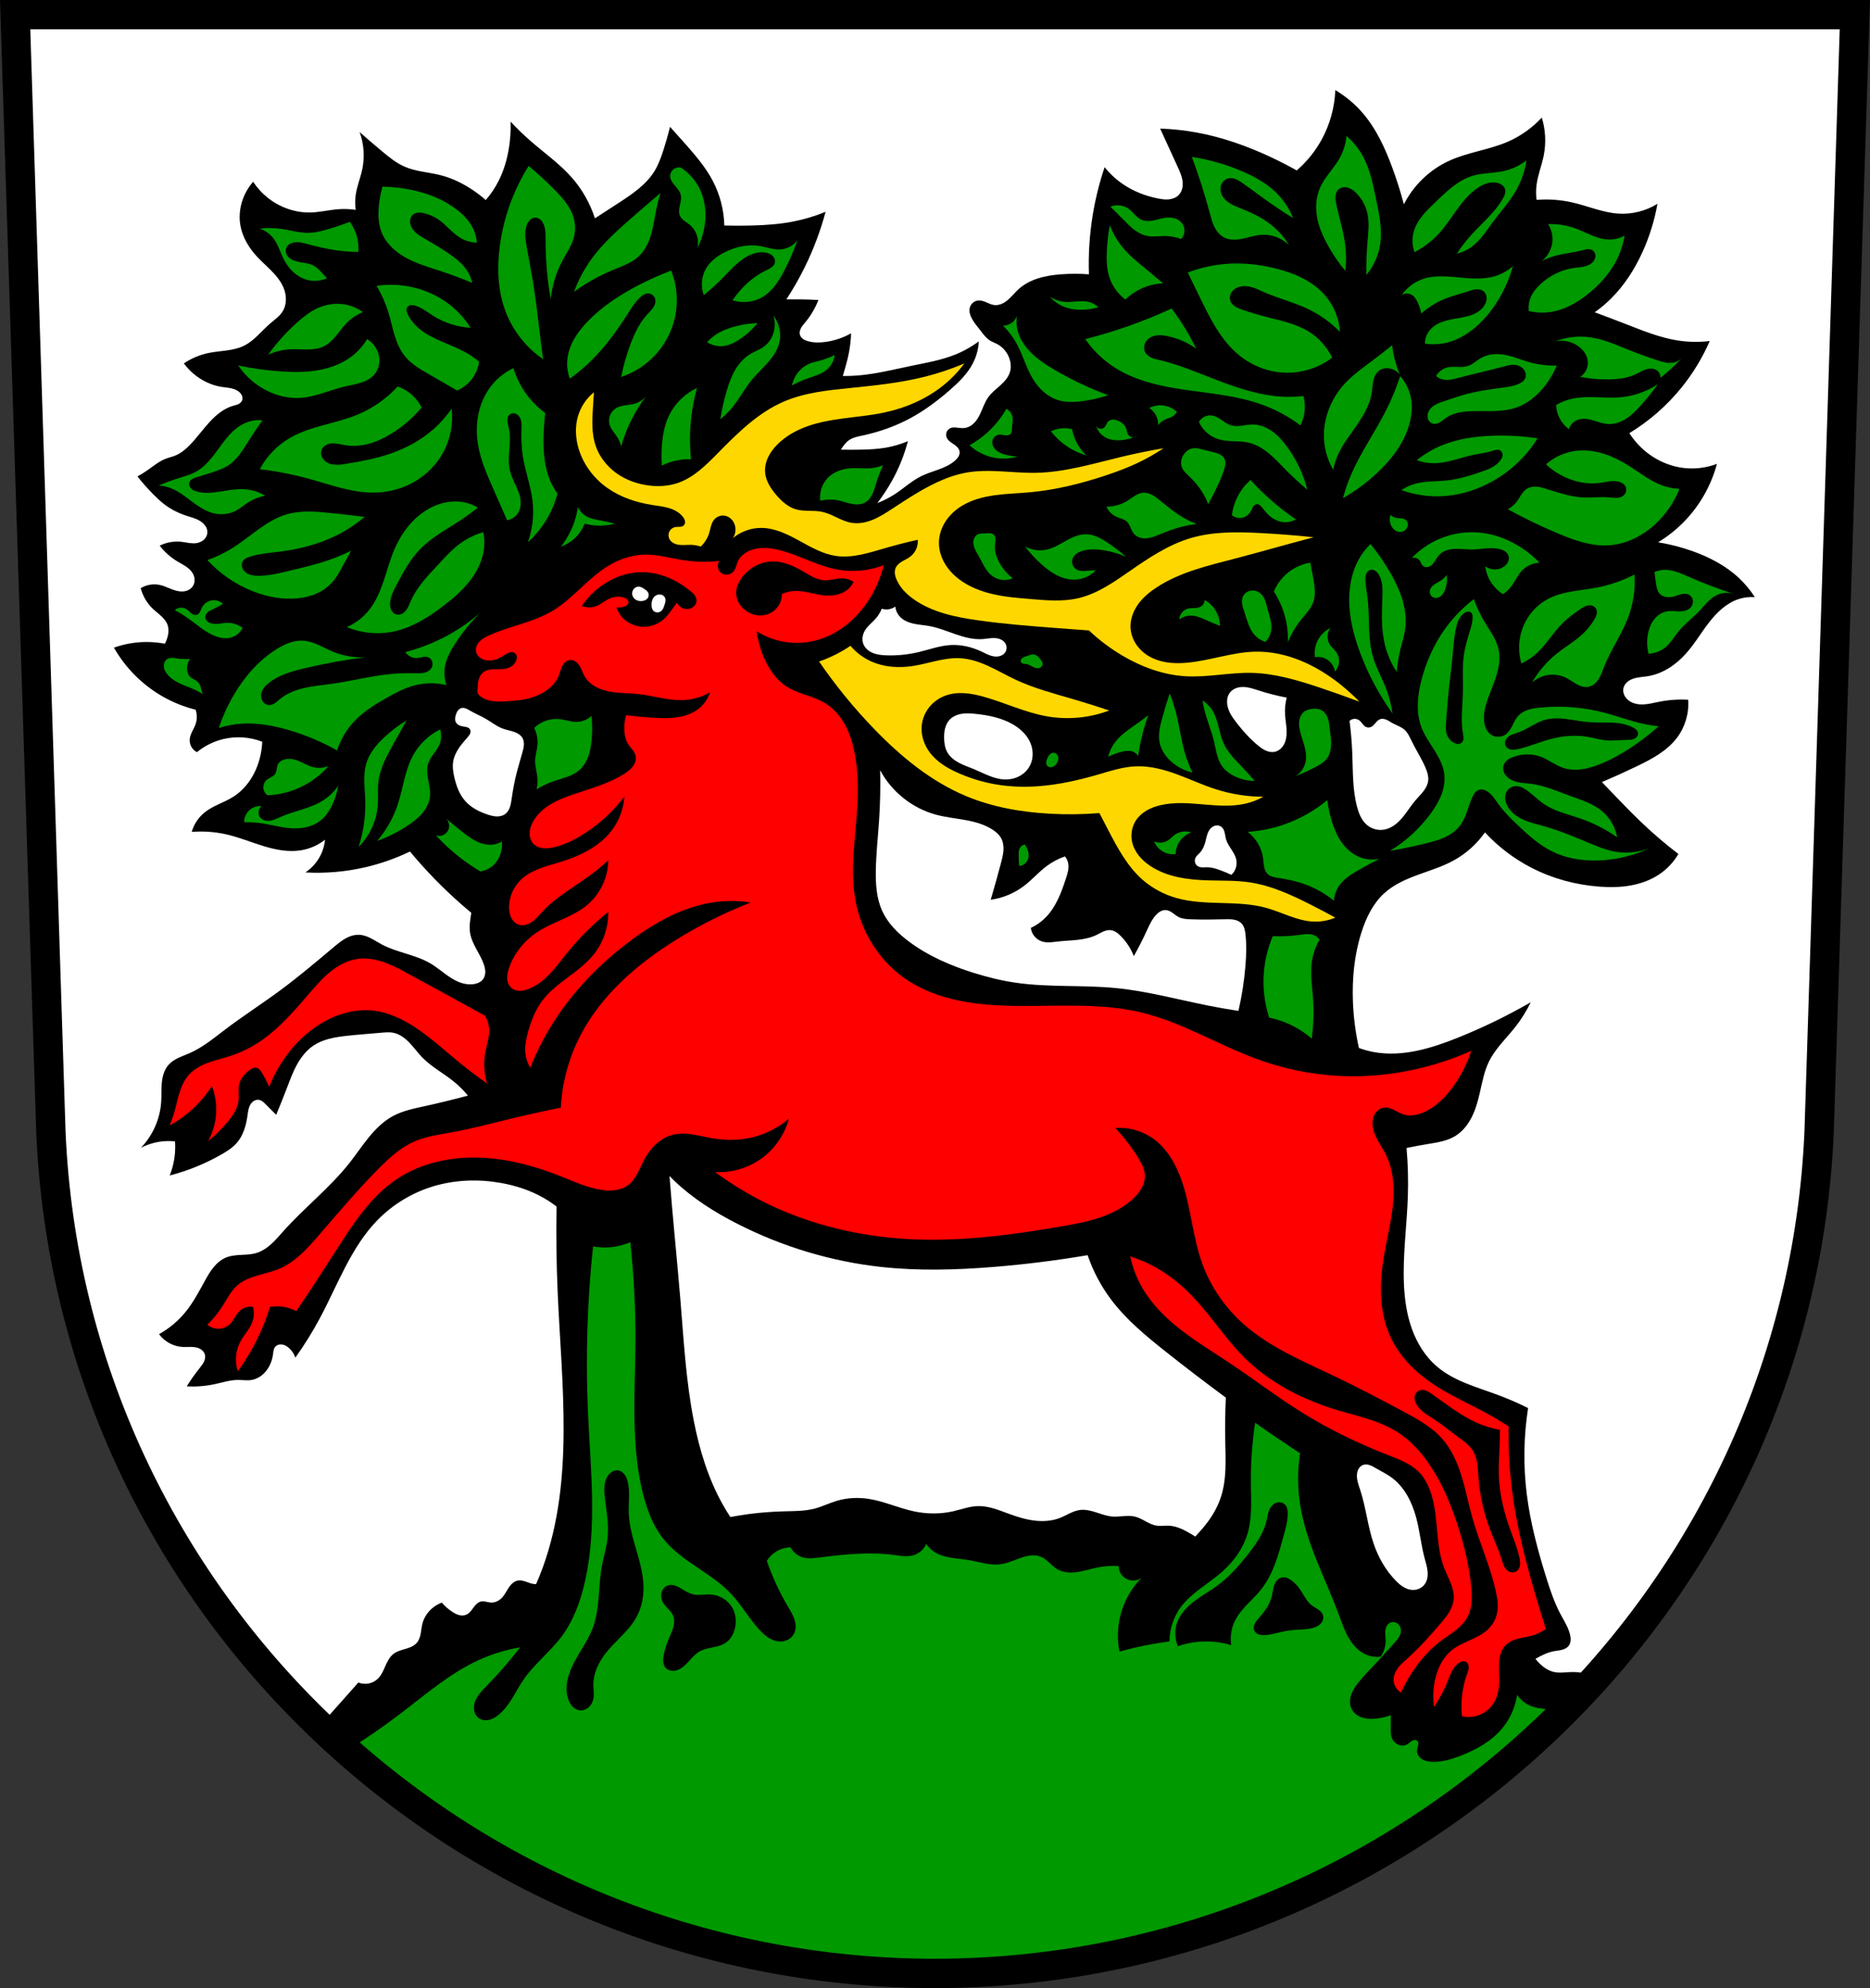 <?xml version="1.0" encoding="UTF-8"?> <svg xmlns="http://www.w3.org/2000/svg" width="701.33" viewBox="0 0 701.332 745.691"><rect x="0" y="0" width="701.332" height="745.691" fill="#333333" stroke="none"/><g transform="translate(-1.232-58.13)" fill-rule="evenodd"><path d="m6.911 63.63l13.398 418.86c7.415 176.19 153.92 315.73 331.59 315.83 177.51-.216 324.07-139.81 331.59-315.83l13.398-418.86h-344.98z" fill="#fff"></path><g transform="translate(1.232 58.13)"><path d="m500.8 33.779c-.24 6.496-2.02 12.928-5.146 18.625-2.39 4.351-5.559 8.272-9.313 11.52-3.284-1.841-6.637-3.557-10.05-5.146-8.759-4.079-17.946-7.321-27.449-9.07-4.53-.833-9.121-1.325-13.725-1.471 2.219 4.814 4.425 9.635 6.617 14.461.777 1.711 1.561 3.455 1.785 5.32.112.933.08 1.89-.164 2.797-.244.907-.705 1.765-1.377 2.422-.956.934-2.285 1.413-3.615 1.543-1.33.13-2.671-.062-3.982-.318-4.707-.92-9.272-2.69-13.234-5.393-2.589-1.765-4.911-3.92-6.863-6.371-1.939 5.752-3.414 11.659-4.41 17.646-1.238 7.442-1.731 15.01-1.471 22.547-3.506-.27-7.03-.27-10.539 0-2.862.22-5.726.624-8.463 1.488-2.737.865-5.353 2.207-7.467 4.148-1.378 1.266-2.529 2.771-3.957 3.98-.714.605-1.501 1.134-2.367 1.488-.866.354-1.815.528-2.744.414-1.022-.126-1.966-.587-2.91-.998-.944-.411-1.945-.783-2.973-.717-.709.046-1.403.305-1.967.738-.563.433-.993 1.037-1.219 1.711-.244.728-.25 1.524-.096 2.275.154.752.462 1.463.83 2.137.871 1.594 2.076 2.975 3.186 4.412 1.03 1.334 2.02 2.758 3.432 3.676.92.597 1.977.949 2.941 1.471 2.26 1.222 3.964 3.409 4.656 5.883.424 1.516.477 3.156 0 4.656-.629 1.98-2.109 3.565-3.654 4.953-1.545 1.388-3.22 2.674-4.434 4.359-1.452 2.02-2.147 4.467-3.258 6.689-.555 1.111-1.223 2.18-2.105 3.055-.882.875-1.993 1.549-3.215 1.775-.807.15-1.637.102-2.451 0-.491-.062-.98-.143-1.475-.168-.494-.025-.997.007-1.465.168-.671.23-1.248.729-1.566 1.363-.319.634-.376 1.396-.15 2.068.198.591.599 1.096 1.063 1.512.464.416.993.752 1.512 1.098.519.345 1.033.705 1.461 1.158.428.453.768 1.01.867 1.623.104.647-.064 1.318-.379 1.893-.314.575-.767 1.063-1.254 1.502-1.743 1.571-3.929 2.557-6.131 3.367-2.202.81-4.466 1.472-6.57 2.51-3.652 1.801-6.667 4.657-10.09 6.863-2.029 1.308-4.173 2.371-6.398 3.246 2.051-2.72 3.939-5.557 5.592-8.551 2.551-4.622 4.526-9.562 5.863-14.67-2.671 1.135-5.474 1.959-8.334 2.451-2.992.514-6.03.664-9.07.734-2.581.06-5.163.059-7.744.004.86-1.325 1.76-2.665 3.055-3.563 1.484-1.028 3.321-1.367 5.086-1.744 6.164-1.318 12.174-3.419 17.73-6.395 5.463-2.926 10.452-6.673 15.12-10.754 3.33-2.915 6.565-6.084 8.574-10.03 1.284-2.521 2.032-5.313 2.18-8.139-2.811 2.088-5.897 3.802-9.154 5.086-5.123 2.02-10.596 2.951-15.988 4.068-6.658 1.38-13.28 3.063-20.05 3.635-1.93.163-3.868.232-5.805.213.888-3.03 1.778-6.05 2.348-9.146.417-2.265.664-4.562.736-6.863-2.877 1.615-6.05 2.7-9.314 3.186-2.281.339-4.642.383-6.861-.244-.613-.173-1.218-.4-1.746-.756-.528-.356-.977-.851-1.195-1.449-.158-.434-.19-.911-.125-1.369.065-.458.224-.898.438-1.309.426-.821 1.057-1.513 1.648-2.225 2.069-2.489 3.732-5.316 4.902-8.334-2.285-.128-4.574-.209-6.863-.244-1.715-.026-3.431-.026-5.146 0 2.529-3.859 4.821-7.872 6.861-12.01 3.287-6.665 5.92-13.654 7.844-20.832-3.947 1.635-8.06 2.868-12.254 3.676-5.083.979-10.267 1.331-15.441 1.471-3.43.093-6.863.093-10.293 0-.135-5.877-1.659-11.716-4.412-16.91-2.577-4.862-6.173-9.1-9.803-13.234-2.023-2.305-4.065-4.593-6.127-6.863-.727 2.884-1.545 5.745-2.451 8.578-.895 2.797-1.888 5.591-3.432 8.09-3.13 5.063-8.251 8.507-13.234 11.764-3.02 1.971-6.04 3.933-9.07 5.883-1.784-5.579-4.723-10.786-8.578-15.195-4.537-5.19-10.24-9.201-15.441-13.725-2.661-2.314-5.198-4.77-7.598-7.354.118 3.526-.128 7.06-.734 10.539-.696 3.984-1.87 7.9-3.676 11.52-1.318 2.643-2.97 5.118-4.902 7.352-1.843-1.62-3.812-3.095-5.883-4.41-3.41-2.166-7.114-3.9-11.03-4.902-4.482-1.148-9.236-1.344-13.48-3.186-3.087-1.34-5.745-3.486-8.332-5.639-2.895-2.409-5.755-4.859-8.578-7.352 1.609 4.446 1.951 9.343.979 13.971-.677 3.221-1.971 6.3-2.449 9.557-.274 1.866-.274 3.773 0 5.639-2.107-.312-4.248-.396-6.373-.246-3.53.249-7 1.135-10.539 1.227-5.718.148-11.435-1.855-15.93-5.393-2.19-1.724-4.101-3.801-5.637-6.127-1.285 1.474-2.362 3.128-3.188 4.9-1.638 3.519-2.265 7.528-1.617 11.355.76 4.492 3.221 8.563 6.324 11.898 2.14 2.3 4.594 4.298 6.67 6.656 2.076 2.358 3.801 5.193 4.064 8.324.048.57.047 1.144 0 1.715-.098 1.194-.404 2.381-.98 3.432-1.12 2.038-3.137 3.389-4.902 4.902-3.27 2.803-5.939 6.431-9.803 8.332-2.029.998-4.278 1.458-6.518 1.766-2.24.308-4.502.475-6.717.932-3.32.684-6.505 2.023-9.314 3.92 1.069 1.443 2.307 2.762 3.678 3.922 2.995 2.534 6.661 4.3 10.537 4.902 1.212.189 2.445.265 3.641.541 1.196.276 2.379.773 3.223 1.664.368.389.667.854.814 1.369.148.515.137 1.082-.08 1.572-.138.312-.355.585-.613.809-.258.223-.556.399-.867.539-.622.28-1.294.421-1.949.613-3.368.989-6.188 3.313-8.578 5.883-2.565 2.758-4.75 5.854-7.354 8.576-1.627 1.702-3.457 3.28-5.637 4.168-1.197.488-2.472.756-3.676 1.225-2.436.948-4.477 2.664-6.617 4.166-1.262.886-2.572 1.705-3.922 2.451 1.905 2.42 3.952 4.728 6.125 6.91 1.308 1.313 2.665 2.584 4.15 3.693 2.423 1.81 5.168 3.175 8.04 4.119 1.145.376 2.313.688 3.434 1.133 1.12.445 2.203 1.034 3.053 1.889.439.441.812.952 1.066 1.52.255.568.39 1.193.355 1.814-.058 1.034-.59 2.01-1.365 2.701-.775.687-1.777 1.09-2.803 1.234-1.875.264-3.754-.302-5.637-.504-2.761-.296-5.603.215-8.09 1.455 1.819 2.35 4.074 4.359 6.617 5.896 1.085.656 2.223 1.228 3.27 1.943 1.047.715 2.02 1.594 2.613 2.713.407.763.631 1.63.602 2.494-.029.864-.316 1.724-.846 2.408-.503.65-1.212 1.127-1.984 1.406-.773.279-1.608.364-2.428.309-1.371-.092-2.685-.568-3.959-1.084-1.274-.516-2.54-1.08-3.885-1.365-2.409-.51-5.01-.063-7.107 1.225.777 2.981 2.411 5.734 4.656 7.844.981.921 2.071 1.718 3.057 2.635.985.917 1.88 1.98 2.336 3.246.534 1.484.422 3.136 0 4.656-.236.85-.565 1.673-.98 2.451-4.03-.768-8.194-.85-12.254-.244-2.336.349-4.638.923-6.863 1.715 4.328 7.629 10.754 14.05 18.383 18.381 3.838 2.177 7.973 3.832 12.254 4.902.595 1.731.595 3.661 0 5.393-.329.959-.831 1.847-1.275 2.758-.445.911-.839 1.869-.93 2.879-.089.985.123 1.996.6 2.863.477.867 1.216 1.586 2.096 2.039 2.844-2.342 6.222-4.03 9.803-4.902 4.848-1.178 10.06-.831 14.705.98-.099 2.151-.429 4.29-.98 6.371-1.51 5.694-4.839 11.04-9.803 14.217-3.457 2.209-7.581 3.316-10.783 5.881-2.335 1.871-4.073 4.478-4.902 7.354 4.427-.357 8.908-.025 13.234.98 4.681 1.088 9.142 2.948 13.738 4.35 4.597 1.401 9.465 2.345 14.201 1.531 3.205-.551 6.268-1.91 8.824-3.92-.217 2.227-.888 4.408-1.961 6.371-1.288 2.357-3.156 4.395-5.393 5.883 7.558.417 15.176-.245 22.549-1.961 5.75-1.338 11.35-3.315 16.666-5.883 5.984 7.21 12.548 13.938 19.607 20.1 1.119.977 2.253 1.939 3.393 2.893-.371 2.491-.843 4.973-.465 7.445.331 2.161 1.296 4.167 2.332 6.092 1.036 1.924 2.162 3.819 2.859 5.891.311.925.536 1.892.516 2.867-.021.976-.301 1.965-.914 2.725-.687.851-1.732 1.35-2.797 1.6-1.542.362-3.17.253-4.699-.16-1.529-.414-2.966-1.124-4.311-1.961-2.69-1.674-5.04-3.852-7.766-5.469-5.668-3.363-12.561-4.086-18.375-7.189-1.355-.723-2.642-1.573-4.01-2.271-1.368-.699-2.844-1.251-4.379-1.324-1.817-.087-3.612.508-5.199 1.396-1.587.888-2.993 2.063-4.387 3.232-6.559 5.503-13.09 11.05-19.973 16.14-6.833 5.05-13.999 9.643-20.77 14.779-4.218 3.2-8.34 6.646-13.182 8.787-1.402.62-2.855 1.125-4.242 1.779-1.387.654-2.723 1.473-3.746 2.615-1.622 1.81-2.316 4.277-2.557 6.695-.241 2.418-.08 4.858-.24 7.283-.423 6.375-3.161 12.573-7.59 17.18 2.484-1.283 5.21-2.102 7.99-2.398 1.592-.17 3.201-.17 4.793 0 .091 1.329.091 2.667 0 3.996-.206 3.01-.884 5.985-1.998 8.787 6.844-1.767 13.447-4.461 19.572-7.988 2.02-1.163 4.02-2.441 5.555-4.191 2.445-2.784 3.515-6.52 4.03-10.189.195-1.383.334-2.815.998-4.04.332-.614.798-1.166 1.391-1.535.593-.369 1.318-.544 2-.414.479.091.922.325 1.314.615.392.29.738.637 1.082.982 1.33 1.333 2.661 2.666 3.994 3.996 1.386-3.307 2.719-6.636 3.996-9.986 1.138-2.985 2.237-5.999 3.777-8.797 1.54-2.798 3.556-5.4 6.207-7.182 3.495-2.35 7.801-3.106 11.984-3.594 4.382-.511 8.789-.786 13.182-1.199 1.597-.15 3.221-.317 4.793 0 2.36.476 4.38 2 6.05 3.74 1.666 1.737 3.064 3.718 4.738 5.447 3.506 3.621 8.08 6 11.982 9.188 1.9 1.55 3.643 3.291 5.193 5.191-5.427 1.46-10.887 2.794-16.377 3.996-3.992.874-8.06 1.703-11.666 3.633-3.547 1.9-6.475 4.787-9.03 7.898-2.553 3.111-4.778 6.477-7.268 9.639-7.343 9.329-16.844 16.721-24.766 25.564-1.489 1.663-2.927 3.38-4.58 4.881-1.653 1.5-3.548 2.788-5.686 3.43-1.832.55-3.768.607-5.678.705-1.91.098-3.855.248-5.627.969-1.871.761-3.449 2.126-4.729 3.689-1.279 1.564-2.282 3.332-3.26 5.1-2.202 3.983-4.326 8.05-7.189 11.584-2.752 3.4-6.163 6.263-9.986 8.387 2.03 2.787 5.345 4.595 8.787 4.793 1.585.091 3.19-.139 4.758.115.784.127 1.557.381 2.215.826.657.445 1.192 1.094 1.416 1.855.272.927.065 1.941-.355 2.811-.421.87-1.04 1.626-1.641 2.383-1.722 2.172-3.324 4.439-4.795 6.789 3.477.195 6.981-.074 10.387-.799 2.919-.621 5.803-1.579 8.787-1.598 1.734-.011 3.485.297 5.193 0 1.304-.227 2.534-.805 3.594-1.598 2.499-1.87 3.986-4.894 4.395-7.988.064-.487.103-.979.209-1.459.106-.48.283-.954.59-1.338.304-.38.729-.655 1.191-.807.462-.151.96-.181 1.441-.109.962.143 1.832.671 2.561 1.316 1.09.965 1.925 2.218 2.396 3.596 3.38-4.719 6.449-9.66 9.186-14.779 6.724-12.58 11.626-26.523 21.57-36.75 5.81-5.974 13.181-10.41 21.17-12.781 8.124-2.411 16.824-2.688 25.17-1.199 5.582.996 11.05 2.786 15.977 5.594 1.702.97 3.332 2.062 4.877 3.264-.185 10.677-.049 21.361.416 32.03 1.504 34.542 6.25 70.28-5.396 102.84-.812 2.269-1.709 4.509-2.674 6.717-.321.012-.643.007-.963-.035-1.01-.133-1.955-.542-2.918-.873-.963-.331-1.994-.588-2.994-.4-.73.137-1.403.508-1.969.988-.566.48-1.031 1.068-1.443 1.686-.824 1.235-1.458 2.611-2.469 3.699-.546.588-1.198 1.082-1.928 1.416-.73.334-1.539.504-2.34.455-.602-.036-1.19-.193-1.781-.313-.591-.12-1.203-.202-1.795-.088-.624.12-1.191.454-1.668.873-.477.419-.873.924-1.25 1.436-.377.511-.742 1.034-1.17 1.504-.428.47-.924.888-1.506 1.143-.843.369-1.814.37-2.705.141-.891-.229-1.712-.674-2.484-1.174-1.486-.961-2.831-2.14-3.98-3.486-1.024.375-1.997.89-2.883 1.525-2.142 1.538-3.76 3.816-4.41 6.371-.31 1.218-.403 2.48-.637 3.715-.233 1.235-.628 2.48-1.443 3.436-.527.618-1.209 1.09-1.938 1.449-.728.359-1.506.61-2.285.84-1.558.459-3.187.856-4.482 1.836-1.478 1.118-2.336 2.854-3.086 4.549-.75 1.695-1.477 3.461-2.795 4.764-.941.93-2.16 1.576-3.457 1.836-1.297.259-2.67.131-3.896-.365l-11.764 13.234.703 6.168c59.53 55.642 139.63 89.69 227.33 89.73 98.3-.12 187.1-42.999 248.06-111.12-2.954-1.342-6.207-2.027-9.451-1.936-2.13.06-4.286.437-6.371 0-2.609-.546-4.81-2.316-6.543-4.342-.173-.202-.328-.416-.494-.623 2.225-1.274 4.529-2.42 7.04-2.877.965-.176 1.951-.248 2.9-.494.95-.246 1.886-.694 2.49-1.467.472-.604.708-1.371.758-2.137.05-.765-.076-1.533-.268-2.275-.712-2.756-2.305-5.184-3.635-7.701-2.237-4.235-3.758-8.804-5.188-13.375-3.211-10.265-6.02-20.699-7.354-31.371-1.342-10.737-1.177-21.661.49-32.35-3.667-1.834-7.432-3.471-11.273-4.902-7.995-2.978-16.579-5.208-23.04-10.783-4.312-3.723-7.385-8.748-9.299-14.11-1.914-5.366-2.716-11.08-2.957-16.768-.463-10.954 1.104-21.884 1.471-32.842.202-6.05.039-12.11-.49-18.14 2.603-.548 5.219-1.038 7.844-1.471 3.544-.584 7.209-1.1 10.293-2.941 2.748-1.641 4.83-4.239 6.281-7.092 1.451-2.852 2.312-5.966 3.03-9.08.92-3.99 1.642-8.08 3.432-11.764 2.427-4.996 6.626-8.86 10.05-13.234 2.197-2.809 4.091-5.855 5.637-9.07-8.745 5.04-17.843 9.464-27.21 13.234-10.134 4.081-21.13 7.436-31.859 5.393-1.825-.348-3.622-.851-5.363-1.5-1.252-5.628-2-11.366-2.234-17.13-.36-8.843.509-17.789 3.186-26.22 1.736-5.473 4.328-10.845 8.578-14.705 3.563-3.237 8.07-5.22 12.592-6.879 4.519-1.659 9.164-3.063 13.387-5.375 4.659-2.551 8.718-6.188 11.764-10.539 4.973 5.377 10.892 9.878 17.402 13.234 7.892 4.07 16.633 6.444 25.488 7.107 3.9.292 7.845.256 11.695-.43 3.85-.686 7.613-2.036 10.854-4.227 2.897-1.958 5.346-4.576 7.107-7.598-4.514-3.452-8.852-7.135-12.99-11.03-3.45-3.247-6.76-6.639-10.05-10.05-1.885-1.955-3.764-3.914-5.637-5.881 4.374-1.861 8.706-3.823 12.99-5.883 5.654-2.718 11.424-5.77 15.195-10.783 3.03-4.03 4.543-9.183 4.166-14.215-3.606-.208-7.238.039-10.783.734-2.239.439-4.471 1.059-6.752 1.021-1.14-.019-2.289-.208-3.34-.65-1.051-.443-2-1.148-2.654-2.086-.686-.99-1.01-2.259-.734-3.432.206-.875.732-1.656 1.408-2.248.676-.592 1.497-1 2.352-1.279 1.708-.557 3.535-.599 5.309-.885 5.528-.89 10.459-4.179 14.215-8.332 3.249-3.593 5.71-7.819 8.664-11.658 2.954-3.84 6.588-7.41 11.188-8.93 1.966-.649 4.063-.9 6.127-.734-1.656-2.601-3.636-4.996-5.881-7.109-5.05-4.75-11.349-8.01-17.893-10.293-4.064-1.42-8.25-2.487-12.498-3.186 3.886-2.355 7.444-5.251 10.539-8.578 5.458-5.868 9.45-13.09 11.518-20.832-4.116 1.563-8.627 2.074-12.988 1.471-5.891-.815-11.449-3.671-15.686-7.844-1.576-1.552-2.978-3.282-4.168-5.146 7.459-4.533 14.12-10.365 19.607-17.16 4.273-5.292 7.828-11.162 10.539-17.4-4.069.494-8.208.41-12.254-.246-6.44-1.045-12.549-3.51-18.627-5.881-4.071-1.588-8.156-3.142-12.254-4.658 2.181-1.541 4.233-3.264 6.127-5.146 4.993-4.963 8.845-10.994 11.764-17.4 2.632-5.776 4.531-11.886 5.637-18.14-4.361 2.711-9.581 4.02-14.705 3.676-5.883-.39-11.409-2.851-17.16-4.166-4.409-1.01-8.97-1.341-13.479-.98-.245-1.868-.245-3.768 0-5.637.492-3.755 1.956-7.315 2.695-11.03.935-4.702.679-9.635-.736-14.215-3.555 3.866-7.927 6.976-12.744 9.07-7.05 3.062-14.915 3.922-21.912 7.107-7.309 3.327-13.43 9.199-17.06 16.363-1.251-4.704-2.722-9.347-4.41-13.912-2.729-7.38-6.096-14.665-11.275-20.588-2.877-3.29-6.284-6.114-10.05-8.332m-261.12 186.24c.365.027.718.145 1.047.307.329.161.635.364.939.566.276.184.552.37.803.588.25.218.475.469.627.764.291.562.29 1.265 0 1.828-.213.413-.567.745-.975.967-.408.222-.868.34-1.33.385-.795.077-1.622-.062-2.305-.477-.686-.416-1.207-1.118-1.352-1.908-.144-.786.099-1.633.637-2.225.48-.528 1.197-.847 1.908-.795m7.547 2.939c.268-.015.539.011.799.08.564.15 1.08.516 1.35 1.033.227.436.271.95.211 1.438-.06.488-.217.957-.369 1.424-.126.388-.25.777-.422 1.146-.172.37-.394.722-.691 1-.407.381-.956.611-1.514.617-.558.006-1.117-.217-1.506-.617-.288-.296-.477-.677-.584-1.076-.107-.399-.135-.816-.131-1.229 0-.956.21-1.947.795-2.703.329-.425.772-.762 1.275-.949.252-.094.519-.149.787-.164m88.57 4.535c.119 1.259.622 2.477 1.424 3.455 1.302 1.589 3.296 2.463 5.297 2.926 2 .463 4.067.57 6.088.938 3.384.616 6.585 1.95 9.836 3.074 3.251 1.124 6.655 2.053 10.09 1.805 1.533-.111 3.055-.456 4.59-.377.768.04 1.537.188 2.234.512.697.324 1.319.832 1.713 1.492.292.49.453 1.057.455 1.627.002.57-.156 1.14-.455 1.625-.28.454-.68.831-1.139 1.104-.459.273-.976.444-1.504.523-1.099.166-2.227-.06-3.271-.441-1.044-.381-2.024-.914-3.03-1.389-3.607-1.702-7.606-2.667-11.588-2.439-4.095.234-8 1.696-11.994 2.643-3.988.946-8.102 1.379-12.197 1.219-1.687-.066-3.399-.239-4.961-.881-.781-.321-1.519-.759-2.143-1.328-.624-.569-1.133-1.27-1.436-2.059-.316-.825-.4-1.732-.281-2.607.118-.875.437-1.718.893-2.475 1.042-1.73 2.737-2.95 4.064-4.473.944-1.082 1.704-2.326 2.236-3.66.848.274 1.762.345 2.643.203.878-.141 1.721-.492 2.439-1.016m130.68 30.17c1.967.068 3.853.741 5.727 1.344 3.397 1.093 6.863 1.976 10.369 2.643-.52 2.054-.728 4.187-.611 6.303.096 1.742.409 3.464.541 5.203.132 1.74.076 3.532-.541 5.164-.327.866-.812 1.678-1.469 2.33-.656.652-1.487 1.138-2.393 1.328-1.096.23-2.251.018-3.279-.426-1.028-.444-1.947-1.109-2.82-1.811-3.072-2.466-5.704-5.435-8.131-8.537-.934-1.194-1.845-2.418-2.533-3.77-.688-1.351-1.149-2.845-1.127-4.361.017-1.155.328-2.327 1.018-3.254.587-.79 1.429-1.372 2.35-1.721.92-.349 1.917-.47 2.9-.436m-292.94 7.828c.418-.017.841.079 1.232.232.522.204 1 .505 1.486.787 1.956 1.14 4.069 1.99 6.02 3.133 2.085 1.219 3.998 2.777 6.264 3.615 1.574.582 3.27.797 4.818 1.445 1.074.45 2.097 1.144 2.65 2.168.411.761.534 1.652.484 2.516-.049.864-.261 1.709-.484 2.545-.69 2.579-1.5 5.124-2.168 7.709-.839 3.25-1.45 6.556-1.928 9.879-.153 1.063-.292 2.136-.637 3.152-.344 1.017-.912 1.988-1.771 2.631-.904.676-2.07.939-3.199.912-1.129-.027-2.233-.322-3.307-.67-3.265-1.058-6.447-2.689-8.674-5.301-2.024-2.375-3.126-5.4-3.855-8.434-.493-2.051-.836-4.186-.482-6.266.293-1.728 1.059-3.348 2.02-4.813.962-1.464 2.121-2.786 3.279-4.102.389-.442.784-.893 1.014-1.436.115-.271.187-.563.186-.857 0-.294-.076-.592-.234-.84-.22-.344-.588-.574-.973-.711-.385-.137-.794-.189-1.197-.252-.61-.095-1.222-.216-1.783-.473-.561-.257-1.07-.664-1.348-1.215-.204-.404-.273-.868-.254-1.32.02-.452.125-.896.254-1.33.171-.574.388-1.142.738-1.627.351-.485.848-.883 1.43-1.023.136-.033.275-.051.414-.057m189.75 2.072c.867.019 1.736.094 2.598.184 4.946.514 9.955 1.523 14.229 4.066 2.68 1.595 5.064 3.847 6.303 6.709.678 1.566.997 3.291.873 4.992-.124 1.701-.697 3.376-1.686 4.766-.99 1.391-2.384 2.481-3.947 3.168-1.563.687-3.292.976-4.998.898-4.03-.184-7.661-2.317-11.385-3.863-1.853-.769-3.765-1.406-5.539-2.342-1.774-.936-3.434-2.215-4.422-3.961-.933-1.649-1.202-3.594-1.219-5.488-.011-1.197.073-2.403.379-3.561.306-1.157.842-2.269 1.654-3.148 1.176-1.273 2.863-1.985 4.574-2.262.855-.138 1.719-.177 2.586-.158m144.66 2.061c.662-.037 1.336.165 1.867.563.464.347.809.825 1.168 1.279.359.454.753.902 1.271 1.16.628.313 1.4.302 2.033 0 .656-.313 1.136-.896 1.604-1.453.467-.557.972-1.126 1.648-1.393.394-.155.827-.196 1.248-.154.421.042.83.165 1.219.332.777.333 1.47.834 2.209 1.246 1.487.83 3.188 1.321 4.473 2.439 1.343 1.169 2.065 2.873 2.846 4.473 1.608 3.297 3.634 6.387 5.082 9.758.691 1.608 1.255 3.349 1.016 5.082-.197 1.429-.928 2.733-1.811 3.873-.883 1.14-1.926 2.148-2.865 3.242-1.869 2.176-3.324 4.68-5.205 6.846-.94 1.083-1.99 2.08-3.195 2.857-1.205.777-2.574 1.329-4 1.477-2.196.228-4.465-.547-6.098-2.033-1.841-1.676-2.81-4.1-3.457-6.504-1.771-6.586-1.551-13.515-1.828-20.33-.163-4.01-.503-8.01-1.018-11.992.484-.454 1.131-.731 1.793-.768m-177.84 19.266c4.317 8.095 12.08 14.277 20.939 16.67 3.579.967 7.287 1.336 10.936 1.996 3.648.661 7.318 1.647 10.408 3.695 1.21.802 2.339 1.786 3.051 3.051.785 1.395 1.01 3.047.912 4.645-.098 1.597-.502 3.158-.912 4.705-1.225 4.625-2.513 9.234-3.863 13.824 4.563-.636 8.952-2.477 12.604-5.285 2.932-2.255 5.375-5.101 8.336-7.318 2.095-1.569 4.435-2.81 6.91-3.66.621.759 1.046 1.679 1.221 2.645.333 1.84-.234 3.71-.813 5.488-1.741 5.355-3.757 10.847-7.727 14.84-1.585 1.595-3.452 2.908-5.488 3.861.148 1.16.635 2.275 1.387 3.17.752.895 1.766 1.569 2.883 1.914 1.892.585 3.927.226 5.895 0 2.438-.28 4.897-.35 7.336-.621 2.439-.271 4.886-.755 7.098-1.818.853-.41 1.666-.904 2.533-1.281.868-.377 1.81-.638 2.752-.549.756.072 1.48.367 2.121.773.642.407 1.208.923 1.742 1.463 2.117 2.139 3.789 4.716 4.879 7.521 1.685-2.982 3.246-6.04 4.676-9.148 1.019-2.217 2-4.512 3.658-6.303.479-.517 1.015-.988 1.633-1.328.618-.34 1.324-.542 2.027-.5.934.056 1.791.529 2.557 1.068.765.539 1.483 1.159 2.322 1.574 1.308.647 2.811.751 4.27.813 4.401.187 8.809.098 13.213 0 1.087-.024 2.183-.048 3.25.158 1.067.206 2.118.665 2.85 1.469.492.54.818 1.213 1.029 1.912.211.699.312 1.426.393 2.152.425 3.845.308 7.732 0 11.588-.46 5.747-1.344 11.459-2.643 17.08-3.878-.586-7.742-1.264-11.588-2.033-11.37-2.274-22.615-5.35-34.15-6.504-12.566-1.256-25.314-.212-37.811-2.033-5.308-.774-10.534-2.062-15.654-3.66-8.663-2.705-17.13-6.353-24.395-11.789-4.08-3.052-7.829-6.757-9.961-11.385-2.143-4.654-2.512-9.92-2.439-15.04.09-6.315.799-12.604 1.221-18.906.421-6.291.557-12.602.406-18.906m126.37 20.691c.533 0 1.064.148 1.5.451.353.245.635.582.848.955.212.373.357.782.465 1.197.216.831.287 1.696.518 2.523.389 1.394 1.211 2.619 2 3.832.789 1.213 1.572 2.475 1.863 3.893.21 1.02.151 2.094-.168 3.086-.319.992-.897 1.898-1.662 2.605-1.268-.587-2.557-1.129-3.863-1.625-1.7-.646-3.467-1.221-5.285-1.221-.589 0-1.177.061-1.766.039-.589-.022-1.19-.132-1.689-.445-.52-.327-.899-.868-1.043-1.465-.144-.597-.055-1.243.23-1.787.381-.725 1.067-1.23 1.625-1.83 1.043-1.12 1.642-2.586 2.033-4.066.236-.894.405-1.806.689-2.686.284-.88.695-1.738 1.344-2.396.497-.505 1.136-.881 1.832-1.012.174-.033.352-.049.529-.049m-205.37 131.5c.663.681 1.329 1.358 2.02 2.01 6.883 6.51 14.989 11.612 23.428 15.916 16.808 8.573 35.16 14.12 53.92 16.18 13.989 1.532 28.13 1.132 42.15 0 11.821-.954 23.601-2.427 35.29-4.412 2.037 5.974 5.03 11.623 8.822 16.666 5.715 7.594 13.14 13.705 20.588 19.607 7.379 5.847 14.858 11.568 22.434 17.16-.261 5.367-.338 10.743-.23 16.12.142 7.101.583 14.381-1.615 21.13-1.09 3.35-2.81 6.479-4.902 9.314-1.441 1.953-3.054 3.766-4.707 5.545-1.184-.719-2.362-1.449-3.586-2.098-1.994-1.056-4.158-1.891-6.412-1.977-1.471-.056-2.955.208-4.412 0-1.494-.214-2.868-.91-4.197-1.625-1.329-.715-2.665-1.467-4.135-1.807-1.358-.314-2.771-.262-4.16-.156-1.389.106-2.785.263-4.174.156-2.091-.161-4.083-.912-6.08-1.553-1.997-.64-4.095-1.181-6.174-.898-2.626.356-4.886 1.969-7.352 2.941-3.041 1.2-6.408 1.415-9.654 1.023-3.246-.392-6.393-1.371-9.463-2.494-3.821-1.398-7.698-3.057-11.766-2.941-3.178.09-6.211 1.261-9.313 1.961-4.819 1.087-9.874 1.029-14.705 0-5.729-1.221-11.135-3.776-16.924-4.668-3.993-.615-8.126-.413-11.996.746-2.773.831-5.391 2.141-8.189 2.883-3.703.982-7.588.938-11.418 1.039-4.492.118-8.978.443-13.432 1.039-2.291.307-4.571.689-6.844 1.105-1.012-1.562-1.986-3.146-2.896-4.773-5.4-9.655-8.665-20.382-10.799-31.24-2.92-14.856-3.781-30.02-5.01-45.12-1.272-15.601-2.934-31.18-4.109-46.783m261.36 108.2c.449.02.9.12 1.324.268.848.296 1.616.776 2.393 1.229 1.875 1.093 3.845 2.039 5.607 3.307 4.9 3.526 7.785 9.262 9.342 15.09 1.338 5.01 1.83 10.222 3.164 15.236.458 1.72 1.016 3.433 1.141 5.209.062.888.014 1.789-.209 2.65-.223.862-.627 1.684-1.221 2.348-.646.722-1.509 1.241-2.441 1.506-.932.265-1.93.278-2.877.074-2.031-.438-3.72-1.821-5.174-3.305-3.821-3.901-6.582-8.772-8.338-13.943-2.224-6.551-2.872-13.552-5.03-20.12-.338-1.029-.714-2.049-.963-3.104-.249-1.054-.368-2.155-.188-3.223.108-.638.325-1.262.686-1.799.36-.537.869-.982 1.471-1.219.418-.164.866-.223 1.314-.203"></path><path d="m505 50.99c-.279 2.996-1.207 5.93-2.699 8.543-2.148 3.761-5.429 6.836-7.193 10.791-1.714 3.841-1.848 8.268-.9 12.365.692 2.991 1.931 5.832 3.373 8.543 1.955 3.677 4.295 7.149 6.969 10.342.374-3.133.374-6.309 0-9.441-.627-5.257-2.29-10.331-3.371-15.514-.204-.976-.389-1.971-.309-2.965.04-.497.149-.989.346-1.447.197-.458.485-.88.861-1.207.461-.402 1.046-.654 1.65-.748.604-.094 1.227-.035 1.814.135 1.175.339 2.182 1.104 3.055 1.961 2.159 2.122 3.648 4.906 4.271 7.869.728 3.46.294 7.04 0 10.566-.344 4.112-.493 8.24-.449 12.365 2.696-3.188 4.503-7.119 5.17-11.24.943-5.829-.364-11.758-1.572-17.537-1.11-5.31-2.174-10.723-4.723-15.512-1.587-2.982-3.732-5.666-6.293-7.869m-58 7.869c2.579 6.933 4.83 13.988 6.744 21.13.461 1.72.907 3.457 1.686 5.059.778 1.601 1.925 3.078 3.486 3.934 1.043.572 2.232.844 3.42.902 1.188.058 2.377-.093 3.543-.328 2.332-.47 4.604-1.28 6.975-1.473 3.85-.313 7.807 1.119 10.566 3.822-1.76-2.928-4.058-5.533-6.744-7.645-3.36-2.64-7.273-4.482-11.24-6.07-1.488-.596-3-1.165-4.35-2.033-1.348-.868-2.539-2.076-3.07-3.588-.38-1.081-.399-2.301.035-3.361.434-1.061 1.337-1.938 2.438-2.258.979-.284 2.046-.126 2.992.252.947.377 1.794.962 2.629 1.547 4 2.806 7.887 5.776 11.916 8.543 2.279 1.565 4.603 3.065 6.969 4.496-1.507-3.728-3.824-7.128-6.744-9.893-3.537-3.349-7.887-5.727-12.365-7.645-6.03-2.585-12.396-4.401-18.885-5.395m125.51 1.248c-2.48 1.956-5.401 3.347-8.482 4.04-3.813.857-7.829.653-11.58 1.75-2.765.809-5.29 2.303-7.574 4.059-2.284 1.756-4.348 3.777-6.428 5.771-1.742 1.671-3.505 3.331-5.01 5.217-1.507 1.886-2.76 4.02-3.338 6.363-.59 2.392-.447 4.958.404 7.27 3.489-1.8 6.652-4.228 9.291-7.135 2.505-2.76 4.52-5.92 6.709-8.938 2.189-3.02 4.606-5.947 7.697-8.03 1.088-.733 2.26-1.358 3.52-1.725 1.259-.367 2.612-.467 3.887-.16.617.149 1.216.395 1.723.777.507.382.918.906 1.105 1.512.189.61.146 1.275-.025 1.891-.172.616-.467 1.189-.783 1.744-2.948 5.187-7.704 9.05-11.715 13.465-2.024 2.229-3.871 4.618-5.52 7.137 1.93-.449 3.769-1.278 5.385-2.424 3.443-2.443 5.707-6.164 8.215-9.561 2.882-3.903 6.207-7.502 8.617-11.713 1.993-3.482 3.325-7.341 3.904-11.311m-374.24 2.131c-5.669 9.04-9.382 19.307-10.811 29.885-1.107 8.198-.82 16.73 2.066 24.482 2.716 7.296 7.73 13.718 14.15 18.12-.331-2.489-.648-4.981-.953-7.473-.929-7.588-1.743-15.195-3.02-22.732-.694-4.089-1.523-8.153-2.225-12.24-.435-2.534-.812-5.192 0-7.631.262-.787.655-1.547 1.252-2.123.299-.288.646-.528 1.029-.688.383-.159.801-.239 1.215-.211.651.044 1.27.351 1.754.789.484.438.84 1 1.107 1.596.839 1.868.8 3.993.795 6.04-.017 7.455.622 14.912 1.908 22.256.531-5.22 2.109-10.332 4.611-14.943 1.416-2.61 3.139-5.097 3.973-7.947.739-2.526.73-5.263 0-7.791-1.187-4.111-4.143-7.448-7.152-10.49-3.087-3.121-6.325-6.093-9.697-8.902m56.3.553c-.772.011-1.543.296-2.123.807-.774.681-1.192 1.748-1.086 2.773.111 1.076.745 2.023 1.43 2.861.503.615 1.044 1.201 1.512 1.844.467.643.864 1.354 1.033 2.131.28 1.289-.085 2.617-.377 3.904-.146.643-.273 1.296-.293 1.955-.02.659.072 1.332.352 1.93.337.722.927 1.296 1.559 1.781.632.485 1.318.899 1.939 1.398 1.289 1.036 2.273 2.446 2.805 4.01.531 1.566.607 3.284.215 4.891 1.18-2.304 2.039-4.773 2.543-7.313 1.111-5.596.415-11.654-2.543-16.533-1.548-2.554-3.686-4.747-6.199-6.359-.251-.059-.508-.086-.766-.082m-111.15 7.236c-.593 2.135-1.018 4.316-1.271 6.518-.425 3.693-.34 7.548 1.113 10.969 1.759 4.139 5.373 7.255 9.34 9.373 3.967 2.118 8.327 3.366 12.598 4.775 4.03 1.33 8.01 2.815 11.924 4.451-.339-1.515-.934-2.973-1.75-4.293-1.808-2.925-4.619-5.073-7.471-6.994-2.684-1.808-5.46-3.478-8.268-5.088-.958-.55-1.922-1.093-2.809-1.752-.887-.659-1.7-1.439-2.277-2.381-.484-.789-.799-1.699-.781-2.625.018-.926.394-1.862 1.1-2.461.592-.502 1.375-.74 2.15-.779.775-.039 1.549.108 2.301.303 1.685.436 3.309 1.117 4.768 2.066 3.226 2.099 5.545 5.43 8.902 7.313 1.79 1 3.831 1.555 5.883 1.59-.153-1.816-.641-3.604-1.432-5.246-1.415-2.938-3.757-5.345-6.357-7.313-5-3.785-11.02-6.078-17.17-7.313-3.453-.693-6.971-1.066-10.492-1.113m104.29 2.385c-3.848 3.247-7.663 6.532-11.445 9.855-5.077 4.461-10.132 9.03-14.15 14.467-2.87 3.884-5.18 8.181-6.836 12.717 1.292-.947 2.618-1.85 3.975-2.703 3.434-2.161 7.06-4.01 10.809-5.563 3.35-1.387 6.901-2.601 9.539-5.088 2.304-2.172 3.705-5.146 4.588-8.188.883-3.041 1.294-6.197 1.93-9.299.428-2.091.959-4.16 1.59-6.199m171.41 4.59c-.917 0-1.834.176-2.686.518 1.591 1.556 3.165 3.129 4.721 4.721 1.323 1.353 2.64 2.724 4.143 3.873 1.503 1.149 3.214 2.077 5.074 2.422 2.215.411 4.491-.023 6.744 0 1.995.02 3.986.402 5.846 1.123.765-.8 1.225-1.886 1.266-2.992.041-1.106-.337-2.221-1.041-3.076-.776-.942-1.914-1.546-3.105-1.809-1.192-.263-2.437-.205-3.639 0-1.395.249-2.746.707-4.141.959-1.394.252-2.881.287-4.178-.285-.953-.42-1.74-1.14-2.467-1.887-.726-.747-1.417-1.54-2.254-2.16-.983-.729-2.154-1.201-3.367-1.357-.303-.039-.61-.059-.916-.059m-287.93 6.219c-2.611 1.01-5.264 1.911-7.949 2.703-2.642.779-5.353 1.458-8.107 1.432-3.114-.03-6.141-.957-9.219-1.432-2.837-.438-5.735-.491-8.586-.158 1.991.629 3.788 1.862 5.088 3.496 1.849 2.325 2.631 5.3 3.975 7.949.969 1.911 2.25 3.676 3.865 5.084 1.615 1.408 3.57 2.449 5.672 2.865 2.235.442 4.609.16 6.678-.795-.581-.638-1.163-1.274-1.748-1.908-.999-1.083-2.032-2.182-3.34-2.861-1.249-.649-2.668-.874-4.059-1.096-1.391-.221-2.811-.459-4.049-1.131-.693-.376-1.323-.892-1.748-1.557-.425-.664-.63-1.484-.477-2.258.11-.557.402-1.072.799-1.479.396-.407.893-.708 1.426-.906.885-.329 1.856-.374 2.795-.271.939.103 1.856.349 2.77.59 3.62.955 7.265 1.842 10.969 2.385 2.789.409 5.607.62 8.426.635.151-1.864 0-3.752-.477-5.563-.529-2.055-1.452-4.01-2.703-5.725m450.71.84c-.434-.006-.869 0-1.303.014 1.222 1.902 1.801 4.21 1.617 6.463-.235 2.886-1.742 5.646-4.04 7.406 1.675-.851 3.438-1.529 5.252-2.02 3.273-.885 6.685-1.154 9.963-2.02.65-.172 1.3-.369 1.971-.424.671-.054 1.378.047 1.936.424.324.219.586.526.764.875.177.349.271.739.281 1.131.021.783-.288 1.555-.775 2.168-.804 1.01-2.045 1.589-3.301 1.891-1.256.302-2.556.362-3.836.533-4.709.631-9.166 2.835-12.656 6.06-1.569 1.449-2.973 3.134-3.771 5.115-.633 1.57-.865 3.3-.672 4.982 2.9.71 5.949.803 8.887.27 4.706-.854 9-3.272 12.791-6.193 5.133-3.96 9.545-8.995 12.12-14.945 1.023-2.366 1.748-4.861 2.154-7.406-1.756.989-3.774 1.505-5.789 1.48-2.236-.027-4.416-.702-6.486-1.547-2.07-.845-4.068-1.864-6.17-2.627-2.858-1.037-5.892-1.588-8.932-1.629m-165.69.428c-.605 3.266-.98 6.574-1.123 9.893-.137 3.175-.054 6.409.898 9.441 1.064 3.388 3.221 6.423 6.07 8.543 1.706-1.66 3.691-3.034 5.846-4.047 2.6-1.222 5.448-1.914 8.318-2.023-2.235-1.89-4.483-3.762-6.744-5.619-2.75-2.258-5.536-4.509-7.869-7.195-2.304-2.653-4.14-5.711-5.396-8.992m-117.15 5.568c-1.386 1.959-3.652 3.272-6.04 3.498-2.735.259-5.397-.827-8.107-1.271-4.485-.736-9.146.32-13.195 2.385-2.713 1.383-5.257 3.277-6.836 5.881-1.828 3.01-2.189 6.873-.953 10.174 2.615-2.137 5.11-4.421 7.471-6.836 3.131-3.204 6.18-6.747 10.334-8.424 1.808-.73 3.822-1.07 5.723-.637.845.193 1.674.547 2.295 1.152.31.303.565.665.725 1.068.159.403.222.848.16 1.277-.059.407-.229.793-.465 1.131-.236.337-.536.626-.865.873-.659.493-1.427.818-2.168 1.176-1.871.902-3.62 2.046-5.246 3.338-2.772 2.202-5.194 4.84-7.152 7.789 3.824 1.264 8.201.724 11.604-1.432 3.445-2.182 5.729-5.772 7.631-9.379 1.994-3.783 3.697-7.72 5.088-11.764m164.86 8.783c-.69 0-1.381.011-2.07.037-5.606.213-11.176 1.356-16.412 3.371 1.503 3.07 3 6.144 4.496 9.219 3.923 8.07 8.04 16.444 15.06 22.03 4.718 3.752 10.613 6.03 16.635 6.295 6.402.279 12.882-1.744 17.986-5.619-1.967-4.068-5.13-7.548-8.992-9.893-4.76-2.889-10.349-3.996-15.738-5.396-3.03-.787-6.03-1.682-8.992-2.697-.92-.316-1.845-.646-2.662-1.174-.817-.527-1.528-1.276-1.834-2.199-.273-.823-.204-1.744.137-2.541.341-.797.942-1.472 1.662-1.955.805-.54 1.753-.844 2.717-.947.963-.103 1.942 0 2.887.203 1.89.426 3.637 1.316 5.412 2.094 5.215 2.287 10.805 3.653 15.961 6.07 4.599 2.156 8.809 5.141 12.365 8.768-.324-5.02-2.328-9.911-5.619-13.713-4.706-5.436-11.678-8.401-18.66-10.117-4.691-1.153-9.513-1.826-14.342-1.836m103.48.988c-1.933 1.728-4.249 3.02-6.732 3.77-2.855.856-5.882.981-8.859.84-2.977-.141-5.936-.539-8.912-.705-2.986-.167-6.03-.09-8.887.809-3.367 1.06-6.359 3.279-8.35 6.193.506-.345 1.104-.555 1.715-.602.611-.047 1.234.068 1.787.332.663.316 1.214.837 1.648 1.43.434.593.758 1.259 1.045 1.936.515 1.217.921 2.482 1.211 3.771 2.423-2.188 5.21-3.971 8.213-5.252 3.043-1.299 6.278-2.075 9.426-3.096.938-.304 1.879-.632 2.861-.719.491-.043.991-.026 1.471.086.48.112.94.322 1.322.633.663.54 1.056 1.372 1.145 2.223.089.851-.108 1.714-.471 2.488-.569 1.217-1.535 2.221-2.652 2.967-1.117.746-2.384 1.245-3.676 1.611-2.235.634-4.559.886-6.832 1.365-2.273.479-4.554 1.217-6.363 2.674-1.33 1.071-2.369 2.531-2.828 4.176-.195.7-.287 1.428-.27 2.154 2.773.421 5.631.283 8.35-.404 4.596-1.161 8.696-3.855 12.12-7.137 3.297-3.163 6.03-6.892 8.213-10.906 1.831-3.368 3.279-6.944 4.309-10.637m-315.71 1.676c-4.236 1.614-8.379 3.472-12.4 5.563-6.839 3.556-13.382 7.829-18.758 13.354-1.965 2.02-3.776 4.212-5.174 6.658-1.398 2.447-2.377 5.159-2.617 7.967-.202 2.364.128 4.773.955 6.996 2.817-2.02 5.476-4.251 7.947-6.678 5.291-5.195 9.685-11.235 13.672-17.486 1.388-2.177 2.752-4.408 4.611-6.199.458-.441.948-.858 1.508-1.158.56-.3 1.196-.481 1.83-.432.538.042 1.062.251 1.482.59.421.338.737.802.902 1.316.176.547.18 1.142.059 1.703-.121.561-.365 1.091-.672 1.576-.614.971-1.469 1.76-2.248 2.604-2.95 3.192-4.842 7.214-6.359 11.287-1.483 3.981-2.654 8.08-3.498 12.24 5.931-1.957 11.229-5.79 14.943-10.811 3.437-4.645 5.513-10.288 5.883-16.05.284-4.426-.427-8.914-2.066-13.04m-105.16 5.34c-1.781 0-3.561.128-5.324.383 1.882 3.142 3.38 6.512 4.451 10.01.85 2.778 1.43 5.633 2.271 8.414.841 2.781 1.966 5.523 3.77 7.801 2.483 3.136 6.06 5.173 9.537 7.154 3.403 1.94 6.794 3.901 10.174 5.883 2.106-.903 3.983-2.339 5.406-4.135 1.521-1.92 2.52-4.25 2.861-6.676-1.582-1.321-3.288-2.494-5.088-3.498-5.562-3.102-12.03-4.609-17.01-8.584-1.897-1.516-3.541-3.384-4.609-5.564-.222-.452-.421-.924-.484-1.424-.063-.5.022-1.035.324-1.438.163-.218.386-.389.631-.508.245-.118.514-.184.785-.207.543-.046 1.086.075 1.605.238 2.454.772 4.497 2.449 6.676 3.816 4.189 2.629 9.05 4.176 13.99 4.451-1.669-2.649-3.709-5.065-6.04-7.154-5.159-4.622-11.744-7.592-18.6-8.584-1.763-.255-3.545-.383-5.326-.383m247.2 4.398c1.273 1.537 2.901 2.776 4.721 3.596 2.242 1.01 4.734 1.374 7.193 1.35 2.126-.021 4.248-.323 6.295-.898-.992-.977-2.246-1.683-3.596-2.023-1.422-.359-2.914-.313-4.377-.199-1.462.114-2.927.295-4.391.199-2.082-.136-4.125-.843-5.846-2.023m-267.66 2.734c-2.677.075-5.346.774-7.74 1.986-2.213 1.121-4.191 2.653-6.07 4.271-4.391 3.783-8.325 8.095-11.689 12.814 2.684-1.21 5.601-1.9 8.543-2.023 2.088-.087 4.178.109 6.268.086 2.09-.023 4.226-.28 6.098-1.209 1.841-.914 3.317-2.425 4.621-4.01 1.304-1.589 2.481-3.29 3.922-4.756 1.717-1.746 3.798-3.134 6.07-4.047-1.739-1.282-3.742-2.206-5.846-2.697-.995-.233-2.01-.366-3.03-.406-.382-.015-.764-.016-1.146-.006m313.3 1.762c-5.431 2.518-10.986 4.769-16.637 6.744-5.172 1.808-10.424 3.383-15.736 4.721 2.968 4.306 6.817 8 11.24 10.791 8.02 5.06 17.585 7.01 26.975 8.342 9.389 1.335 18.951 2.179 27.881 5.373 5.229 1.87 10.174 4.533 14.613 7.869.845-1.684 1.382-3.523 1.574-5.396.193-1.88.04-3.796-.449-5.621-2.685.306-5.396.383-8.094.227-9.09-.527-17.818-3.655-26.303-6.971-6.429-2.512-12.842-5.161-19.561-6.744-1.029-.242-2.072-.462-3.037-.893-.965-.43-1.861-1.096-2.357-2.029-.455-.855-.538-1.89-.275-2.822.262-.932.855-1.759 1.623-2.35.958-.737 2.164-1.106 3.369-1.203 1.205-.097 2.417.066 3.602.305 3.878.781 7.585 2.402 10.791 4.721-1.097-2.301-2.298-4.552-3.598-6.744-1.707-2.88-3.586-5.66-5.621-8.318m-149.37 2.615c.852 2.582.678 5.488-.477 7.949-.599 1.277-1.456 2.439-2.543 3.338-1.74 1.44-3.966 2.143-5.883 3.338-2.336 1.457-4.168 3.627-5.529 6.02-1.362 2.392-2.278 5.01-3.055 7.652-1.027 3.493-1.824 7.05-2.385 10.65 1.692-1.37 3.241-2.917 4.611-4.609 2.657-3.281 4.627-7.08 7.313-10.334 1.827-2.216 3.962-4.155 5.863-6.307 1.902-2.152 3.599-4.581 4.311-7.363.905-3.538.055-7.482-2.227-10.334m91.41.16c-.495 1.29-1.476 2.385-2.703 3.02-.783.405-1.661.625-2.543.637 2.159 2.144 3.988 4.619 5.404 7.312 1.889 3.592 3.036 7.537 4.93 11.127 1.094 2.073 2.441 4.03 4.113 5.668 1.672 1.642 3.677 2.969 5.9 3.711 3.046 1.017 6.356.903 9.539.477 3.241-.434 6.439-1.179 9.537-2.225-6.877-2.547-13.534-5.689-19.871-9.379-3.773-2.197-7.488-4.636-10.332-7.949-1.778-2.071-3.201-4.494-3.816-7.152-.397-1.716-.451-3.51-.158-5.246m-97.29 2.701c-3.452.085-6.891.678-10.174 1.75-2.01.657-3.981 1.5-5.725 2.701-1.116.768-2.132 1.679-3.02 2.703 1.814 1.183 4.051 1.698 6.199 1.43 2.188-.273 4.208-1.318 6.04-2.543 2.505-1.673 4.763-3.716 6.678-6.04m308.85 5.061c-3.294-.025-6.591.569-9.664 1.756 3.097-.64 6.458.146 8.949 2.094.865.676 1.63 1.489 2.203 2.426.573.937.95 2 1.033 3.098.085 1.115-.139 2.25-.639 3.25-.5 1-1.274 1.86-2.217 2.461 3.632.718 7.342 1.039 11.04.953 3.322-.077 6.702-.499 9.713-1.904 1.331-.621 2.583-1.43 3.988-1.857.703-.214 1.444-.328 2.176-.262.732.066 1.455.321 2.023.787.777.637 1.217 1.662 1.143 2.664 1.309-1.032 2.58-2.111 3.809-3.236 1.457-1.334 2.853-2.733 4.188-4.189-.87.884-2.02 1.492-3.236 1.715-1.847.337-3.732-.194-5.521-.762-4.059-1.287-8.05-2.788-11.996-4.381-4.462-1.799-8.943-3.734-13.711-4.379-1.088-.147-2.185-.224-3.283-.232m-455.31.928c-1.508 2.52-3.503 4.747-5.844 6.52-3.623 2.743-8.01 4.362-12.486 5.146-4.476.784-9.06.765-13.594.475-5.515-.353-11.01-1.105-16.412-2.248 2.882 4.293 6.981 7.761 11.691 9.893 3.652 1.652 7.69 2.508 11.689 2.248 5.726-.373 11.05-2.961 16.637-4.271 2.02-.474 4.087-.783 6.06-1.428 1.974-.644 3.893-1.667 5.182-3.295 1.429-1.805 1.949-4.249 1.572-6.52-.447-2.69-2.141-5.146-4.496-6.52m384.44 2.279c-2.397 1.958-4.836 3.866-7.313 5.723-3.709 2.78-7.536 5.471-10.652 8.902-5.389 5.933-8.385 14.13-7.471 22.1.404 3.521 1.549 6.956 3.338 10.02.33-1.801.864-3.565 1.59-5.246.971-2.248 2.276-4.337 3.656-6.359 1.876-2.748 3.903-5.395 5.615-8.248 1.712-2.853 3.116-5.947 3.605-9.238.21-1.413.25-2.851.549-4.248.298-1.397.893-2.789 1.994-3.699.669-.553 1.499-.9 2.357-1.025.859-.126 1.744-.033 2.57.23 1.179.376 2.244 1.104 3.02 2.066-.778-1.856-1.417-3.771-1.908-5.723-.434-1.725-.752-3.479-.953-5.246m39.02 3.322c-2.091.041-4.179.556-5.971 1.627-1.545.923-2.873 2.252-4.578 2.828-1.221.412-2.539.403-3.826.359-1.288-.043-2.593-.115-3.848.18-1.799.422-3.402 1.622-4.311 3.23.617.556 1.36.973 2.156 1.211 1.028.308 2.126.315 3.189.172 1.064-.143 2.102-.431 3.139-.709 5.541-1.485 11.159-2.671 16.695-4.174.927-.252 1.856-.514 2.809-.633.953-.119 1.939-.089 2.846.229.861.302 1.632.867 2.154 1.615.326.466.556 1 .637 1.566.081.563 0 1.152-.232 1.666-.207.44-.533.817-.91 1.125-.377.308-.805.55-1.244.76-2.131 1.02-4.525 1.312-6.867 1.615-4.806.623-9.614 1.353-14.271 2.693-2.36.679-4.672 1.513-7 2.289-1.024.341-2.057.673-3.02 1.16-.963.487-1.861 1.141-2.488 2.02-.627.878-.959 1.999-.746 3.057.106.529.348 1.035.709 1.436.361.401.844.694 1.371.811.436.096.895.071 1.328-.037.433-.109.843-.298 1.227-.527.767-.459 1.43-1.072 2.158-1.59 1.419-1.01 3.077-1.645 4.777-2.02 1.7-.374 3.445-.494 5.186-.539 5.661-.145 11.518.475 16.832-1.48 3.687-1.357 6.858-3.891 9.424-6.867 2.246-2.605 4.073-5.573 5.387-8.752-3.542.083-7.096-.374-10.502-1.348-3.759-1.075-7.405-2.786-11.311-2.961-.298-.013-.598-.018-.896-.012m-248.07.334c-2.071 1.043-4.263 1.845-6.518 2.385-.638.153-1.281.284-1.908.477-1.82.558-3.471 1.626-4.768 3.02-1.438 1.546-2.44 3.495-2.861 5.564 1.936-1.062 3.957-1.967 6.04-2.703 2.43-.859 5.02-1.528 6.996-3.18 1.659-1.385 2.762-3.417 3.02-5.563m-120.5 4.928c-3.365 1.601-6.338 4.02-8.586 6.994-2.352 3.11-3.899 6.798-4.635 10.627-.736 3.828-.672 7.793.025 11.629 1.01 5.537 3.296 10.746 5.564 15.896 1.75 3.974 3.499 7.949 5.246 11.924 1.789-.285 3.418-1.434 4.291-3.02.654-1.189.886-2.58.811-3.936-.075-1.355-.443-2.681-.928-3.949-.97-2.536-2.414-4.899-3.063-7.535-.648-2.636-.465-5.398-.268-8.105.197-2.708.4-5.464-.209-8.109-.204-.886-.498-1.761-.527-2.67-.015-.454.038-.915.199-1.34.161-.425.434-.814.805-1.076.366-.259.821-.388 1.27-.381.449.007.892.148 1.275.381.437.266.796.648 1.063 1.084.267.436.442.924.551 1.424.217.999.168 2.033.135 3.055-.109 3.345-.028 6.707.477 10.02.868 5.686 2.974 11.141 3.656 16.852.626 5.235.023 10.612-1.748 15.578 3.378-3.065 6.193-6.746 8.266-10.809 1.214-2.38 2.175-4.89 2.861-7.473-1.15-1.575-2.112-3.286-2.861-5.086-2.01-4.836-2.442-10.185-2.385-15.422.035-3.241.249-6.48.637-9.697-2.668-1.959-5.04-4.326-6.994-6.994-2.184-2.975-3.858-6.323-4.928-9.855m332.56 3.02c-1.424 4.364-3.179 8.62-5.246 12.719-4.155 8.24-9.563 15.839-13.195 24.322-1.215 2.837-2.224 5.76-3.02 8.742 4.638-2.673 8.969-5.879 12.877-9.537 5.595-5.237 10.432-11.629 12.24-19.08.796-3.277.98-6.745.158-10.02-.665-2.647-1.986-5.127-3.814-7.154m96.65 3.02c-4.257 2.804-9.228 4.516-14.309 4.928-5.877.477-11.877-.749-17.645.477-2.175.462-4.275 1.27-6.199 2.385.054 1.591.433 3.169 1.111 4.609.826 1.755 2.095 3.3 3.656 4.451.504-1.591 1.774-2.919 3.34-3.496.917-.338 1.914-.428 2.889-.357.975.07 1.932.295 2.871.566 1.879.542 3.733 1.282 5.686 1.381 2.353.12 4.681-.714 6.666-1.982 1.985-1.269 3.665-2.957 5.256-4.695 2.393-2.615 4.625-5.376 6.678-8.266m-472.64.857c-4.17 4.564-9.352 8.198-15.06 10.566-8.295 3.44-17.65 4.238-25.404 8.768-4.728 2.762-8.668 6.857-11.242 11.689 6.224.733 12.393 1.938 18.436 3.598 8.299 2.28 16.577 5.452 25.18 5.172 5.115-.167 10.195-1.592 14.604-4.191 4.408-2.6 8.129-6.378 10.576-10.873 2.706-4.971 3.822-10.791 3.146-16.41-1.921 2.814-4.192 5.386-6.744 7.643-4.682 4.139-10.281 7.178-16.188 9.219-5.385 1.86-11.01 2.904-16.635 3.82-1.573.256-3.175.505-4.754.289-.79-.108-1.568-.335-2.268-.717-.7-.381-1.321-.923-1.748-1.596-.338-.531-.551-1.142-.598-1.77-.046-.628.077-1.271.373-1.826.374-.702 1.012-1.245 1.734-1.58.722-.335 1.524-.473 2.32-.482 1.592-.019 3.142.455 4.713.713 2.959.486 6.02.203 8.906-.6 2.889-.803 5.619-2.114 8.182-3.672 4.333-2.634 8.224-5.992 11.465-9.893-.801-1.586-1.869-3.036-3.146-4.271-1.658-1.603-3.668-2.838-5.846-3.596m112.26.572c-4.545 2.102-8.321 5.822-10.492 10.334-1.733 3.601-2.444 7.615-2.703 11.604-.155 2.381-.155 4.773 0 7.154 2-.992 4.155-1.69 6.359-2.066 1.521-.26 3.067-.367 4.609-.318-.535-5.02-.535-10.09 0-15.1.419-3.921 1.165-7.808 2.227-11.605m-18.918 2.861c-1.122 1.436-2.702 2.509-4.451 3.02-1.128.331-2.309.431-3.473.598-1.164.167-2.342.41-3.363.992-1.072.61-1.931 1.588-2.391 2.732-.46 1.144-.517 2.447-.152 3.625.268.868.751 1.654 1.277 2.395.526.74 1.102 1.447 1.584 2.217.672 1.072 1.158 2.26 1.43 3.496.933-3.279 2.158-6.474 3.656-9.537 1.644-3.361 3.618-6.561 5.883-9.539m192.2 3.637c-1.269.068-2.524.4-3.658.975.981.643 1.805 1.522 2.383 2.543.68 1.201 1.016 2.596.955 3.975.681-.965 1.626-1.743 2.703-2.227.89-.4 1.869-.602 2.701-1.111.681-.416 1.24-1.032 1.59-1.75-1.475-1.358-3.407-2.211-5.404-2.385-.422-.037-.846-.042-1.27-.02m-57.23 1.293c-1.861 3.252-4.23 6.212-6.994 8.742-2.077 1.901-4.376 3.558-6.836 4.928 2.161 2 4.799 3.485 7.631 4.293 3.355.957 6.977.957 10.332 0-1.338-.116-2.665-.33-3.973-.637-1.495-.351-3.02-.855-4.135-1.906-.533-.502-.962-1.125-1.18-1.824-.218-.699-.215-1.475.068-2.15.21-.501.569-.936 1.018-1.242.448-.306.983-.482 1.525-.508.72-.034 1.424.191 2.141.268.358.038.726.039 1.076-.047.35-.086.683-.262.916-.537.233-.275.353-.632.408-.988.055-.356.051-.718.068-1.078.036-.745.161-1.484.234-2.227.073-.742.095-1.498-.074-2.225-.283-1.214-1.12-2.288-2.227-2.861m76.52 2.473c-.747-.013-1.497.146-2.174.463-.903.423-1.67 1.129-2.168 1.992 1.408 3.103 4.205 5.544 7.471 6.518 3.637 1.084 7.595.394 11.287 1.271 2.788.663 5.303 2.198 7.512 4.02 2.209 1.826 4.151 3.949 6.16 5.992 2.63 2.675 5.389 5.223 8.266 7.631-1.493-5.897-4.156-11.496-7.789-16.375-1.574-2.113-3.349-4.111-5.508-5.621-2.159-1.51-4.735-2.514-7.369-2.486-1.335.014-2.653.288-3.977.461-1.324.173-2.694.243-3.973-.143-1.268-.382-2.359-1.183-3.447-1.938-1.088-.755-2.242-1.493-3.547-1.719-.246-.042-.495-.066-.744-.07m-36.36 1.58c-.403-.014-.809.041-1.186.186-.376.144-.722.379-.979.689-.235.285-.39.624-.547.959-.157.334-.321.671-.566.947-.413.463-1.053.714-1.67.652-.617-.062-1.197-.433-1.51-.969.496 1.625 1.589 3.059 3.02 3.973 1.856 1.183 4.166 1.458 6.359 1.273 1.585-.134 3.147-.499 4.633-1.064-.098.009-.197.019-.295.014-.558-.029-1.1-.287-1.477-.699-.388-.425-.59-.985-.744-1.539-.154-.554-.271-1.126-.527-1.641-.458-.921-1.321-1.578-2.227-2.066-.709-.383-1.482-.686-2.287-.715m7.557 6.646c.458-.041.904-.22 1.248-.525-.408.194-.826.365-1.248.525m-327.56-6.461c-1.995-.057-4 .344-5.822 1.166-2.281 1.031-4.228 2.694-5.904 4.553-1.676 1.859-3.105 3.923-4.588 5.939-2.216 3.01-4.654 6.02-7.949 7.789-1.893 1.019-3.989 1.587-6.04 2.227-2.642.823-5.242 1.779-7.789 2.861 1.521.088 3.03.411 4.451.953 3.06 1.167 5.636 3.294 8.266 5.246 2.513 1.866 5.208 3.637 8.268 4.293 2.608.559 5.409.249 7.789-.955 1.706-.863 3.159-2.149 4.77-3.18 1.934-1.238 4.103-2.105 6.357-2.543-2.16-1.328-4.627-2.151-7.152-2.385-4.462-.413-8.881.987-13.354 1.271-1.762.112-3.559.046-5.246-.477-.732-.227-1.456-.549-1.996-1.092-.27-.271-.491-.597-.621-.957-.13-.36-.168-.757-.086-1.131.071-.321.228-.619.438-.873.209-.254.469-.465.75-.637.562-.343 1.203-.528 1.834-.715 1.864-.552 3.715-1.144 5.563-1.75 2.149-.705 4.321-1.445 6.201-2.701 3.281-2.192 5.365-5.725 7.471-9.06 1.67-2.648 3.42-5.246 5.246-7.789-.284-.027-.568-.045-.854-.053m301.63 3.035c-.32 0-.64.013-.959.039-1.43.115-2.84.493-4.135 1.111 1.126 1.455 2.409 2.79 3.816 3.975 2.777 2.337 6.05 4.084 9.537 5.088-1.746-1.602-3.162-3.561-4.133-5.723-.592-1.318-1.02-2.712-1.271-4.135-.932-.235-1.894-.354-2.855-.355m164.15 2.758c-1.48-.007-2.961.024-4.439.09-6.237.28-12.511 1.228-18.279 3.617-3.35 1.388-6.502 3.252-9.33 5.521 2.01.743 4.143 1.132 6.283 1.143 5.269.026 10.259-2.194 15.424-3.236 2.161-.436 4.372-.668 6.475-1.332.572-.181 1.141-.395 1.738-.455.299-.03.603-.022.895.049.292.071.572.205.795.406.233.21.399.489.49.789.092.3.11.62.07.932-.08.623-.386 1.195-.752 1.705-.836 1.164-2 2.06-3.264 2.744-1.26.684-2.618 1.169-3.973 1.637-4.215 1.454-8.513 2.766-12.947 3.236-4.073.432-8.265.157-12.188 1.334-1.693.508-3.305 1.282-4.76 2.285 4.801 1.735 9.944 2.517 15.04 2.285 5.807-.263 11.529-1.837 16.756-4.381 4.323-2.104 8.325-4.872 11.807-8.188 2.85-2.715 5.352-5.795 7.426-9.141-4.389-.674-8.829-1.021-13.27-1.041m-114.95 4.721c-.293-.014-.589-.006-.883.031-.801.102-1.568.424-2.221.9-.652.476-1.191 1.103-1.594 1.803-.385.668-.649 1.41-.742 2.176-.093.766-.011 1.555.266 2.275.519 1.348 1.656 2.341 2.701 3.338 1.94 1.85 3.698 3.906 5.088 6.199.824 1.36 1.517 2.8 2.066 4.293 1.314-2.334 2.534-4.722 3.656-7.154.908-1.967 1.753-3.969 2.385-6.04.182-.596.348-1.202.404-1.822.057-.621 0-1.261-.246-1.834-.355-.829-1.081-1.454-1.885-1.863-.804-.409-1.69-.625-2.566-.838-1.274-.31-2.547-.621-3.814-.955-.859-.226-1.735-.465-2.615-.508m145.48.854c-.885 0-1.773.031-2.654.131-4.214.475-8.269 2.278-11.445 5.088 1.883 1.788 4.03 3.294 6.359 4.451 1.624.808 3.331 1.448 5.086 1.908 2.793.733 5.723 1.01 8.586.635 1.221-.16 2.424-.437 3.645-.596 1.221-.159 2.478-.197 3.668.119.53.141 1.044.353 1.492.668.448.315.829.739 1.051 1.24.268.608.291 1.316.082 1.947-.209.631-.643 1.18-1.195 1.549-.701.468-1.563.642-2.406.66-.843.018-1.682-.106-2.521-.182-3.38-.303-6.786.192-10.174 0-4.633-.263-9.08-1.799-13.514-3.18-1.174-.366-2.359-.725-3.584-.832-1.225-.107-2.505.055-3.568.672-.921.534-1.626 1.376-2.223 2.258-.597.882-1.108 1.824-1.752 2.672-.893 1.176-2.039 2.159-3.338 2.861 6.094 3.335 12.357 6.36 18.758 9.06 6.171 2.604 12.715 4.944 19.395 4.451 6.484-.479 12.585-3.661 17.328-8.107 3.869-3.628 6.931-8.111 8.902-13.04-2.335-.111-4.652-.597-6.836-1.432-4.271-1.633-7.909-4.535-11.764-6.994-2.992-1.908-6.16-3.572-9.535-4.668-2.531-.822-5.185-1.317-7.842-1.346m-262.73 5.537c-1.364.584-2.817.961-4.293 1.113-2.268.235-4.555-.057-6.834 0-3.123.078-6.334.874-8.744 2.861-1.352 1.115-2.414 2.58-3.051 4.213-.637 1.633-.846 3.43-.605 5.166 2.177-.548 4.475-.603 6.676-.16 1.713.345 3.358.985 5.072 1.32.857.168 1.734.26 2.605.195.871-.064 1.737-.289 2.496-.721 1.176-.668 2.034-1.796 2.627-3.01.593-1.216.95-2.531 1.348-3.824.75-2.438 1.654-4.828 2.703-7.152m137.83 5.564c-2.124 1.851-3.865 4.137-5.086 6.676-.986 2.049-1.633 4.26-1.908 6.518 1.075.92 2.6 1.285 3.975.953 1.36-.328 2.524-1.308 3.18-2.543.278-.524.471-1.093.799-1.588.164-.247.363-.475.604-.648.241-.173.526-.291.822-.307.436-.023.862.174 1.199.451.338.277.602.631.867.979.731.956 1.498 1.89 2.385 2.703 1.382 1.267 3.079 2.235 4.928 2.543 1.788.298 3.677-.045 5.246-.953-3.684-2.507-7.191-5.27-10.49-8.266-2.276-2.066-4.453-4.242-6.52-6.518m-40.22 4.768c-1.173.078-2.276.59-3.273 1.213-.997.623-1.918 1.362-2.926 1.967-1.416.85-2.992 1.423-4.611 1.748-.994.199-2.01.306-3.02.318.744 1.683 2.131 3.073 3.814 3.816.644.285 1.324.475 1.984.721.66.245 1.312.552 1.832 1.027.661.605 1.061 1.437 1.42 2.258.359.821.701 1.669 1.281 2.352.59.694 1.405 1.18 2.277 1.443.872.263 1.803.311 2.709.213 1.812-.197 3.507-.957 5.189-1.656 2.385-.992 4.815-1.885 7.313-2.543 1.982-.522 4-.895 6.04-1.113-2.275-.895-4.464-2.01-6.52-3.338-2.577-1.659-4.937-3.628-7.313-5.564-.904-.737-1.817-1.476-2.846-2.027-1.028-.552-2.189-.911-3.354-.834m-258.04 3.262c-3.785.003-7.544 1.259-10.777 3.256-5.502 3.397-9.544 8.838-12.08 14.785-1.607 3.766-2.653 7.741-3.953 11.623-1.3 3.882-2.889 7.737-5.426 10.951-2.222 2.815-5.143 5.074-8.426 6.518 5.379 2.272 11.444 2.889 17.17 1.748 7.13-1.42 13.472-5.424 19.234-9.855 3.456-2.658 6.794-5.522 9.506-8.936 2.712-3.413 4.786-7.42 5.438-11.73.343-2.265.289-4.589-.158-6.836-3.387.986-6.587 2.613-9.379 4.77-2.761 2.133-5.101 4.753-7.473 7.313-3.903 4.211-8.02 8.414-10.332 13.67-.558 1.27-1.019 2.616-1.902 3.686-.442.535-.991.992-1.629 1.264-.638.271-1.371.346-2.033.139-.415-.13-.794-.367-1.105-.67-.312-.303-.558-.672-.736-1.068-.356-.793-.44-1.687-.385-2.555.151-2.377 1.277-4.567 2.385-6.676 2.484-4.726 5.05-9.503 8.744-13.354 4.484-4.667 10.359-7.689 15.738-11.287 2.08-1.391 4.096-2.877 6.04-4.451-2.08-1.227-4.432-1.992-6.836-2.225-.54-.052-1.082-.079-1.623-.078m45.975 2.145c-.259 1.835-.685 3.646-1.271 5.404-1.131 3.391-2.86 6.581-5.086 9.379 2.301-.798 4.396-2.178 6.04-3.975 1.228-1.342 2.205-2.914 2.863-4.609 1.146.306 2.316.52 3.496.637 2.607.257 5.259.04 7.789-.637-1.629-.43-3.272-.802-4.928-1.113-2.02-.38-4.117-.69-5.881-1.748-1.306-.783-2.373-1.96-3.02-3.338m-100.94 1.652c-2.804-.004-5.583.261-8.271 1.049-3.73 1.092-7.108 3.143-10.273 5.398-3.165 2.256-6.171 4.741-9.439 6.844-3.136 2.02-6.504 3.674-10.02 4.928 4.66 5.058 10.465 9.05 16.852 11.604 4.644 1.854 9.625 2.95 14.625 2.861 2.775-.049 5.558-.466 8.166-1.414 2.608-.948 5.04-2.439 6.936-4.467 1.862-1.992 3.159-4.435 4.451-6.836.944-1.754 1.898-3.503 2.861-5.246-2.734 1.336-5.55 2.505-8.426 3.498-4.984 1.721-10.131 2.909-15.26 4.133-3.662.874-7.364 1.771-11.129 1.748-.912-.006-1.83-.065-2.711-.299-.881-.234-1.727-.65-2.375-1.291-.517-.512-.9-1.168-1.033-1.883-.134-.715-.007-1.487.396-2.092.283-.424.689-.755 1.133-1.01.444-.251.925-.424 1.41-.582 3.635-1.181 7.495-1.427 11.287-1.908 7.423-.941 14.776-2.838 21.461-6.199 3.698-1.86 7.176-4.16 10.334-6.836-4.182-.512-8.368-.99-12.559-1.432-2.786-.294-5.616-.568-8.42-.572m405.69 1.209c-.327 1.081-.327 2.257 0 3.338.337 1.113 1.046 2.144 2.066 2.703.721.395 1.592.536 2.385.316.863-.239 1.592-.911 1.908-1.748.161-.427.219-.897.143-1.348-.076-.451-.289-.88-.619-1.195-.251-.24-.563-.41-.891-.523-.328-.114-.673-.175-1.018-.211-.69-.072-1.393-.055-2.066-.221-.725-.178-1.396-.568-1.908-1.111m30.06 6.561c-3.987.071-7.961.915-11.633 2.473-3.933 1.668-7.521 4.148-10.473 7.236.537-.196 1.138-.212 1.684-.041.546.171 1.034.525 1.363.992.214.304.361.65.523.984.163.334.348.665.619.92.253.237.574.398.912.473.339.075.693.065 1.031-.012.676-.153 1.27-.568 1.746-1.072.952-1.01 1.474-2.357 2.402-3.387.726-.804 1.68-1.384 2.699-1.752 1.019-.368 2.103-.532 3.186-.58 2.165-.097 4.328.255 6.494.236 1.721-.014 3.429-.26 5.145-.404 1.715-.144 3.462-.182 5.137.215.739.175 1.468.438 2.09.875.622.437 1.132 1.06 1.338 1.791.183.653.114 1.365-.139 1.994-.253.629-.682 1.178-1.193 1.623-.605.526-1.328.913-2.096 1.143-1.794.537-3.835.174-5.332-.951.287 2.315 1.145 4.556 2.477 6.473 1.109 1.596 2.543 2.967 4.189 4 1.161-.779 2.195-1.749 3.047-2.857 1.451-1.887 2.374-4.162 3.998-5.902 1.71-1.832 4.16-2.952 6.664-3.047-2.428-2.506-5.189-4.69-8.188-6.475-4.188-2.493-8.868-4.209-13.711-4.76-1.321-.15-2.651-.211-3.98-.188m-180.3.381c-.523-.033-1.046.034-1.57.053-.483.018-.968-.006-1.451.018-.483.024-.971.099-1.41.301-.711.327-1.247.978-1.516 1.713-.268.735-.284 1.548-.137 2.316.294 1.538 1.201 2.873 1.971 4.236.729 1.29 1.348 2.641 2.1 3.918.751 1.277 1.65 2.496 2.828 3.395 1.09.831 2.405 1.367 3.766 1.533 1.361.167 2.765-.034 4.02-.578-1.996-1.56-3.681-3.519-4.928-5.725-1.202-2.126-2.01-4.565-1.748-6.994.067-.638.206-1.271.195-1.912-.005-.321-.049-.641-.156-.943-.107-.302-.279-.586-.518-.801-.389-.351-.926-.496-1.449-.529m35.947.371c-2.616 0-5.084 1.165-7.371 2.436-2.287 1.27-4.548 2.691-7.096 3.287-2.768.647-5.767.243-8.266-1.113 1.888 2.48 4.02 4.773 6.357 6.836 1.761 1.554 3.653 2.986 5.762 4.02 2.109 1.034 4.451 1.66 6.797 1.545 2.863-.141 5.655-1.421 7.631-3.498-.955.021-1.91.075-2.861.16-.698.063-1.395.141-2.096.125-.7-.016-1.409-.132-2.037-.443-.731-.362-1.33-.99-1.65-1.74-.32-.751-.357-1.619-.098-2.393.268-.801.839-1.479 1.523-1.973.685-.494 1.48-.816 2.291-1.049 2.62-.753 5.42-.613 8.107-.158 2.784.471 5.512 1.273 8.107 2.385-2.155-1.902-4.441-3.656-6.836-5.246-1.248-.829-2.532-1.617-3.91-2.205-1.378-.589-2.857-.975-4.355-.975m106.83 3.656c-1.686 1.637-3.137 3.518-4.293 5.564-1.766 3.126-2.832 6.62-3.338 10.174-1.213 8.527.774 17.218 3.814 25.28 3.02 8.01 7.095 15.618 12.08 22.574-.461-3.318-1.316-6.581-2.543-9.697-1.515-3.849-3.595-7.481-4.77-11.447-2.121-7.161-1.144-14.845-2.066-22.256-.27-2.173-.705-4.33-.795-6.518-.033-.797-.017-1.616.264-2.363.14-.374.347-.724.625-1.01.278-.286.632-.504 1.02-.6.322-.079.663-.074.986.002.323.076.629.218.902.406.547.377.959.921 1.289 1.498.741 1.296 1.104 2.781 1.25 4.268.146 1.486.084 2.984.023 4.477-.238 5.853-.433 11.795.953 17.486.88 3.615 2.394 7.07 4.451 10.174.204-2.731.629-5.445 1.271-8.107.664-2.751 1.561-5.457 1.908-8.266.441-3.57-.024-7.215-1.045-10.664-1.021-3.449-2.588-6.715-4.361-9.844-2.221-3.918-4.775-7.644-7.629-11.127m-22.574 6.994c-3.859.626-7.494 2.557-10.174 5.404-1.479 1.571-2.671 3.414-3.498 5.406 1.543 2.37 2.776 4.943 3.656 7.631 1.205 3.68 1.747 7.576 1.59 11.445 1.222-3.03 2.887-5.877 4.928-8.426 1.7-2.123 3.702-4.112 4.611-6.676.502-1.415.639-2.939.578-4.439-.06-1.5-.313-2.985-.578-4.463-.352-1.964-.723-3.926-1.113-5.883m133.06 2.703c-1.36.003-2.717.274-3.973.795.168 1.595.379 3.184.635 4.768.181 1.121.407 2.29 1.113 3.18.678.853 1.74 1.346 2.82 1.484 1.08.139 2.18-.05 3.221-.371.811-.251 1.599-.583 2.428-.768.829-.185 1.724-.212 2.5.133.429.191.807.49 1.094.861.286.372.48.814.566 1.275.172.922-.107 1.909-.707 2.631-.506.609-1.218 1.026-1.973 1.266-.755.239-1.554.31-2.346.311-1.584 0-3.184-.272-4.742.014-1.863.341-3.527 1.48-4.705 2.963-1.178 1.483-1.895 3.292-2.289 5.145-.545 2.563-.491 5.251.158 7.789 2.518-.123 4.981-1.154 6.836-2.861 1.695-1.561 2.848-3.609 4.293-5.404 2.329-2.892 5.394-5.094 7.947-7.789 1.998-2.109 3.761-4.583 6.359-5.883 2.048-1.025 4.503-1.2 6.676-.477-5.827-1.885-11.558-4.061-17.17-6.518-2.802-1.227-5.685-2.549-8.744-2.543m-11.445 1.748c-4.501 2.316-9.335 3.981-14.307 4.928-6.06 1.155-12.483 1.296-17.965 4.133-4.179 2.163-7.539 5.845-9.379 10.176-1.884 4.435-2.171 9.53-.795 14.15 2.146-1.017 4.138-2.363 5.883-3.975 3.592-3.319 6.069-7.681 9.537-11.129 1.927-1.916 4.135-3.524 6.359-5.086.922-.648 1.879-1.303 2.979-1.549.55-.123 1.129-.139 1.674.006.544.145 1.051.455 1.389.906.248.331.398.73.459 1.139.06.409.033.829-.057 1.232-.18.807-.598 1.539-1.039 2.238-1.048 1.663-2.264 3.224-3.656 4.611-3.082 3.07-6.942 5.221-10.332 7.947-3.712 2.986-6.858 6.674-9.221 10.811 1.707-1.544 3.887-2.557 6.168-2.867 2.281-.31 4.652.087 6.709 1.119 1.359.682 2.569 1.626 3.902 2.357.667.366 1.367.681 2.104.869.737.188 1.512.248 2.26.111.818-.15 1.584-.533 2.234-1.051.65-.518 1.189-1.165 1.635-1.867.891-1.404 1.408-3 2.01-4.553 2.513-6.428 6.633-12.139 9.06-18.6 1.918-5.103 2.737-10.617 2.385-16.06m-70.42.158c-.653.877-1.465 1.636-2.385 2.227-.78.501-1.637.881-2.385 1.43-.505.37-.961.822-1.266 1.369-.305.547-.447 1.197-.322 1.811.14.69.63 1.3 1.271 1.59.49.222 1.053.261 1.578.145.525-.116 1.013-.382 1.42-.734.813-.705 1.291-1.721 1.611-2.748.511-1.638.674-3.384.477-5.088m-72.78 5.834c-.606-.007-1.213.112-1.766.359-.736.33-1.37.893-1.764 1.598-.536.957-.606 2.117-.436 3.201.17 1.084.563 2.116.912 3.156.483 1.439.885 2.907 1.428 4.324.542 1.418 1.233 2.797 2.229 3.943 1.093 1.259 2.541 2.205 4.133 2.701 1.229-1.23 2.028-2.882 2.227-4.609.152-1.321-.038-2.659-.348-3.951-.31-1.293-.741-2.554-1.084-3.838-.264-.988-.476-1.992-.82-2.955-.344-.963-.832-1.896-1.564-2.609-.69-.672-1.59-1.128-2.543-1.271-.2-.03-.402-.047-.604-.049m82.949 3.229c-4.126 3.149-7.781 6.911-10.809 11.127-4.174 5.811-7.137 12.461-8.902 19.395-1.461 5.739-2.082 11.943 0 17.486 1.149 3.059 3.062 5.76 4.801 8.527 1.739 2.767 3.351 5.722 3.783 8.961.357 2.674-.121 5.416-1.086 7.936-.965 2.519-2.405 4.833-4 7.01-4.11 5.598-9.326 10.38-15.26 13.988 4.591-.784 9.15-1.738 13.67-2.861 2.297-.571 4.597-1.189 6.752-2.168 2.155-.979 4.175-2.339 5.648-4.191 1.231-1.548 2.043-3.385 2.723-5.242.68-1.857 1.242-3.76 2.047-5.566.268-.601.565-1.196.975-1.711.41-.515.942-.948 1.568-1.15.532-.172 1.112-.17 1.656-.043.544.127 1.055.374 1.523.678 1.776 1.153 2.893 3.052 4.133 4.77 2.02 2.802 4.496 5.243 6.994 7.631 4.062 3.883 8.298 7.72 13.354 10.174 5.868 2.848 12.575 3.673 19.08 3.18 5.926-.45 11.77-1.965 17.17-4.451-4.537 1.712-9.582 2.048-14.307.953-2.517-.583-4.925-1.556-7.313-2.543-5.861-2.423-11.698-4.964-17.805-6.678-2.671-.75-5.405-1.345-7.93-2.496-2.524-1.151-4.876-2.942-6.06-5.451-.463-.98-.739-2.065-.668-3.146.071-1.081.51-2.157 1.305-2.895.499-.463 1.124-.783 1.787-.939.663-.157 1.361-.154 2.027-.016 1.169.243 2.215.886 3.18 1.59 2.193 1.601 4.103 3.577 6.359 5.088 4.086 2.736 9.03 3.785 13.67 5.404 4.849 1.691 9.464 4.053 13.672 6.996-.67-3.82-2.737-7.381-5.723-9.857-3.449-2.86-7.873-4.186-12.08-5.723-4.703-1.717-9.344-3.79-14.307-4.451-1.416-.189-2.846-.26-4.256-.49-1.41-.231-2.819-.632-4.01-1.418-.831-.547-1.55-1.286-1.98-2.184-.431-.897-.555-1.957-.244-2.902.268-.815.84-1.507 1.525-2.023.685-.517 1.48-.871 2.289-1.156 3.265-1.151 6.935-1.221 10.174 0 2.887 1.088 5.349 3.134 8.268 4.133 2.212.757 4.607.878 6.926.582 2.319-.296 4.57-.999 6.746-1.854 4.02-1.579 7.824-3.682 11.445-6.04 3.805-2.478 7.422-5.243 10.811-8.266-2.462-.263-4.908-.69-7.314-1.273-4.4-1.068-8.656-2.661-13.04-3.814-7.854-2.069-16.08-2.7-24.16-1.908-1.505.148-3.02.347-4.455.818-1.437.471-2.808 1.231-3.813 2.361-.946 1.065-1.523 2.396-2.168 3.666-.645 1.27-1.414 2.541-2.602 3.328-.853.565-1.891.845-2.912.787-1.022-.058-2.02-.452-2.811-1.104-.694-.573-1.221-1.333-1.58-2.158-.359-.825-.553-1.716-.645-2.611-.309-3.03.547-6.05 1.59-8.902 1.075-2.945 2.359-5.819 3.219-8.834.86-3.02 1.283-6.23.596-9.289-.867-3.858-3.386-7.092-5.404-10.492-1.552-2.614-2.834-5.389-3.816-8.266m-100.95.318c-.035.58-.233 1.149-.568 1.623-.335.474-.805.851-1.34 1.078-.642.272-1.352.324-2.049.338-.697.014-1.402-.006-2.084.139-.95.201-1.83.727-2.457 1.469-.627.742-1 1.696-1.041 2.666 1.092-.841 2.44-1.348 3.816-1.432 1.252-.077 2.505.188 3.691.596 1.186.407 2.319.956 3.463 1.471 1.409.634 2.84 1.219 4.291 1.75-.034-2.071-.645-4.13-1.748-5.883-.988-1.57-2.366-2.892-3.975-3.814m-371.41.086c-.17-.008-.342-.008-.512.002-.194.011-.39.034-.582.068-1.536.276-2.916 1.31-3.615 2.705-.255.509-.423 1.059-.693 1.561-.135.251-.297.488-.498.689-.201.201-.445.365-.717.451-.361.115-.757.091-1.117-.025-.36-.116-.685-.32-.982-.555-.594-.469-1.083-1.07-1.715-1.486-.668-.439-1.482-.651-2.279-.594-.797.057-1.573.382-2.172.912 1.705.9 3.352 1.911 4.928 3.02 2.996 2.112 5.76 4.604 9.06 6.199 1.159.56 2.383 1.01 3.654 1.207 1.272.201 2.596.152 3.818-.254 1.721-.571 3.189-1.862 3.975-3.496-1.616-1.261-3.673-1.948-5.723-1.908-1.041.02-2.071.219-3.105.334-1.035.115-2.104.141-3.096-.176-.538-.172-1.052-.447-1.439-.857-.388-.41-.641-.963-.627-1.527.009-.356.123-.706.303-1.014.18-.308.426-.574.701-.801.551-.453 1.212-.744 1.857-1.047 1.31-.616 2.585-1.306 3.816-2.066-.874-.814-2.048-1.289-3.24-1.344m470.15 4.283c.243-.017.492.013.721.098.229.085.438.225.592.414.149.182.243.404.299.633.056.229.074.466.082.701.073 2.01-.546 3.978-1.143 5.902-.853 2.753-1.675 5.528-2.094 8.379-.692 4.716-.26 9.516-.381 14.281-.129 5.088-.885 10.221 0 15.232.112.635.249 1.273.213 1.916-.018.322-.079.644-.207.939-.128.296-.323.565-.578.762-.371.286-.854.403-1.322.381-.468-.022-.923-.175-1.344-.381-1.196-.585-2.16-1.624-2.666-2.855-.684-1.665-.528-3.538-.381-5.332.261-3.173.461-6.35.762-9.52.434-4.578 1.079-9.134 1.523-13.711.364-3.755.596-7.534 1.334-11.234.231-1.159.515-2.318 1.016-3.389.501-1.071 1.233-2.056 2.221-2.705.408-.268.867-.479 1.354-.512m-370.26.24c-3.753 3.294-7.865 6.178-12.24 8.584-5.057 2.781-10.466 4.924-16.06 6.359.47.732 1.141 1.335 1.92 1.725.779.389 1.663.563 2.531.5.67-.049 1.322-.235 1.982-.355.661-.121 1.355-.173 1.992.039.426.142.812.398 1.109.734.297.336.506.749.607 1.186.203.874-.041 1.832-.604 2.531-.577.717-1.447 1.152-2.342 1.365-.895.214-1.826.226-2.746.225-1.908-.003-3.816-.053-5.723 0-8.901.248-17.571 2.735-26.389 3.973-3.386.475-6.804.768-10.139 1.525-3.334.757-6.625 2.01-9.256 4.197-.598.496-1.16 1.041-1.805 1.475-.645.434-1.393.759-2.17.752-.484-.004-.965-.139-1.387-.377-.422-.238-.783-.579-1.057-.979-.548-.799-.729-1.821-.576-2.777.141-.885.552-1.713 1.096-2.426.543-.713 1.215-1.319 1.924-1.867 3.829-2.961 8.642-4.293 13.354-5.404 7.55-1.78 15.196-3.16 22.893-4.133-4.218.263-8.495-.45-12.4-2.066-1.863-.771-3.636-1.743-5.48-2.557-1.845-.814-3.793-1.477-5.807-1.578-3.382-.17-6.649 1.253-9.537 3.02-6.78 4.153-12.172 10.322-16.215 17.17-2.344 3.969-4.265 8.186-5.723 12.559 2.732-.861 5.568-1.396 8.426-1.59 6.01-.408 12.03.69 17.803 2.385 6.303 1.849 12.396 4.415 18.12 7.631 1.289-4.01 3.478-7.735 6.359-10.811 3.463-3.697 7.835-6.403 12.24-8.902 3.437-1.95 6.975-3.819 10.811-4.768 3.792-.938 7.813-.938 11.605 0-.786-2.342-.954-4.89-.479-7.314.574-2.927 2.044-5.598 3.656-8.107 2.775-4.319 6.03-8.326 9.697-11.922m318.74 5.883c-1.827.856-3.394 2.254-4.451 3.973-1.273 2.069-1.79 4.594-1.432 6.996 1.28-.235 2.633-.067 3.816.477.97.445 1.823 1.137 2.459 1.994.636.857 1.052 1.877 1.197 2.934 1.01-1.061 1.585-2.513 1.588-3.975.003-1.123-.33-2.246-.953-3.18-.732-1.096-1.831-1.91-2.543-3.02-.596-.93-.892-2.047-.836-3.15.057-1.103.466-2.185 1.154-3.049m-111.39 9.941c-.465-.053-.937.041-1.383.184-.446.143-.873.336-1.314.492-.55.194-1.137.34-1.592.705-.227.183-.415.42-.506.697-.09.277-.074.595.074.846.094.159.237.285.398.375.161.09.34.147.521.182.363.07.738.059 1.104.117.757.12 1.432.527 2.105.893.673.366 1.4.707 2.166.682.439-.015.878-.159 1.217-.438.339-.279.568-.698.58-1.137.008-.291-.075-.578-.203-.84-.128-.261-.298-.5-.471-.734-.343-.466-.704-.925-1.146-1.299-.442-.373-.975-.66-1.551-.725m-323.02 1.273c-.623-.017-1.265.077-1.805.389-.485.28-.864.726-1.094 1.236-.23.51-.313 1.081-.271 1.639.083 1.116.649 2.148 1.365 3.01 1.072 1.287 2.484 2.255 3.975 3.02 2.155 1.105 4.494 1.81 6.676 2.861.877.423 1.728.902 2.545 1.432-.176-.525-.335-1.055-.477-1.59-.126-.475-.239-.955-.404-1.418-.166-.463-.388-.913-.709-1.285-.425-.492-.999-.825-1.568-1.139-.569-.314-1.154-.625-1.611-1.086-.387-.391-.67-.878-.85-1.398-.179-.52-.258-1.073-.264-1.623-.013-1.294.382-2.589 1.113-3.656-1.589.132-3.193.079-4.77-.158-.616-.093-1.229-.214-1.852-.23m374.05 13.34c-1.076 3.19-2.05 6.416-2.922 9.668-.748 2.79-1.425 5.703-.9 8.543.4 2.167 1.492 4.17 2.924 5.846 1.322 1.548 2.938 2.839 4.721 3.822 1.479.816 3.073 1.422 4.721 1.797-1.193-2.457-2.171-5.02-2.922-7.643-1.349-4.722-1.955-9.625-3.148-14.389-.652-2.6-1.478-5.156-2.473-7.645m12.346 2.629c.121.907.28 1.808.477 2.701.953 4.324 2.784 8.413 3.816 12.719.402 1.678.682 3.385 1.145 5.05.463 1.662 1.121 3.299 2.193 4.65.942 1.187 2.177 2.117 3.498 2.861 2.558 1.441 5.487 2.214 8.424 2.225-1.493-1.735-3.03-3.43-4.609-5.086-2.618-2.745-5.407-5.458-6.994-8.902-.904-1.962-1.382-4.087-1.908-6.182-.526-2.095-1.12-4.206-2.227-6.06-.949-1.591-2.264-2.96-3.814-3.973m41.813 3.105c-.369.014-.737.053-1.102.111-.874.14-1.747.392-2.473.898-1.043.728-1.69 1.933-1.936 3.182-.245 1.248-.122 2.543.137 3.789.407 1.961 1.141 3.836 1.689 5.762.549 1.926.913 3.957.559 5.928-.413 2.297-1.838 4.393-3.822 5.621 2.528-.998 5.01-2.124 7.42-3.373 1.584-.82 3.187-1.73 4.271-3.146 1.176-1.537 1.62-3.529 1.656-5.465.036-1.935-.301-3.853-.531-5.775-.149-1.243-.256-2.502-.625-3.699-.369-1.197-1.034-2.35-2.074-3.047-.613-.411-1.332-.646-2.064-.74-.366-.047-.737-.059-1.105-.045m-62.16 2.457c-1.407 1.092-2.839 2.152-4.293 3.18-2.899 2.048-5.947 4.02-8.107 6.836-1.264 1.647-2.19 3.553-2.703 5.564 1.667-.836 3.431-1.478 5.246-1.908.681-.161 1.375-.293 2.074-.318.7-.025 1.41.059 2.061.318.782.312 1.459.877 1.906 1.59.347-2.513.825-5.01 1.432-7.471.649-2.638 1.446-5.242 2.385-7.791m-208.84.244c-1.481 1.407-3.504 2.227-5.547 2.252-2.169.026-4.256-.803-6.412-1.039-3.453-.378-7.05.864-9.531 3.293 1.013 2.02 1.439 4.333 1.213 6.584-.187 1.863-.809 3.675-.867 5.547-.071 2.274.693 4.49.867 6.758.107 1.393 0 2.804-.346 4.16 2.071-1.279 4.282-2.328 6.584-3.119 1.614-.555 3.271-.985 4.877-1.564 1.606-.579 3.179-1.319 4.482-2.422 1.55-1.311 2.659-3.09 3.383-4.986.724-1.896 1.081-3.913 1.297-5.932.338-3.165.338-6.366 0-9.531m361.42.934c1.409-.042 2.832.062 4.23.234 2.798.345 5.563.951 8.373 1.17 2.834.221 5.685.045 8.525.168 2.84.123 5.736.567 8.232 1.928.389.212.77.448 1.084.76.314.312.559.707.629 1.145.08.499-.079 1.019-.379 1.426-.3.406-.733.704-1.201.893-.937.378-1.98.337-2.99.348-2.351.026-4.701.364-7.04.189-2.448-.182-4.817-.918-7.236-1.332-4.546-.778-9.247-.405-13.709.762-4.178 1.092-8.164 2.865-12.379 3.807-.81.181-1.643.331-2.467.23-.412-.05-.817-.164-1.184-.359-.366-.196-.691-.475-.918-.822-.256-.391-.382-.863-.375-1.33.007-.467.144-.93.375-1.336.46-.811 1.268-1.372 2.119-1.752.851-.38 1.761-.605 2.641-.914 3.326-1.171 6.15-3.535 9.521-4.57 1.347-.414 2.743-.601 4.152-.643m-430.77.748c-2.977 1.809-5.769 3.922-8.318 6.295-2.909 2.708-5.567 5.872-6.744 9.668-1.362 4.393-.609 9.116-.449 13.713.208 6-.632 12.04-2.473 17.762 4.184-4.152 6.79-9.857 7.193-15.738.2-2.918-.123-5.863.225-8.768.567-4.743 2.872-9.08 5.172-13.264 1.777-3.235 3.574-6.458 5.395-9.668m12.59 3.373c-4.249 2.095-7.829 5.517-10.115 9.666-3.153 5.724-3.765 12.466-5.846 18.66-1.656 4.929-4.267 9.537-7.645 13.49 4.209-1.504 8.225-3.55 11.916-6.07 1.874-1.279 3.68-2.697 5.123-4.447 1.443-1.75 2.513-3.862 2.746-6.119.214-2.071-.278-4.141-.66-6.188-.382-2.046-.651-4.195-.016-6.178.427-1.333 1.238-2.504 2.061-3.637.823-1.132 1.677-2.265 2.211-3.559.73-1.769.811-3.797.225-5.619m230.21 8.768c-.283-.03-.573.02-.836.129-.263.109-.501.276-.707.473-.412.394-.69.905-.93 1.422-.218.471-.41.963-.449 1.48-.02.259 0 .52.072.77.072.249.198.485.377.672.279.291.677.455 1.08.482.403.027.808-.076 1.168-.258.726-.367 1.266-1.046 1.574-1.799.266-.651.372-1.39.154-2.059-.109-.334-.3-.645-.561-.881-.261-.236-.594-.395-.943-.432m-286.65 2.293c-1-.032-2.027.155-2.912.629-.666.356-1.258.889-1.574 1.574-.245.532-.313 1.124-.396 1.703-.084.579-.192 1.174-.502 1.67-.345.552-.907.929-1.477 1.244-.569.315-1.168.589-1.67 1-.869.718-1.377 1.85-1.334 2.977.043 1.126.637 2.218 1.559 2.867 4.518-.195 8.993-1.351 13.04-3.371 3.752-1.873 7.133-4.487 9.893-7.645-1.83.778-3.918.938-5.846.449-2.054-.521-3.861-1.732-5.846-2.473-.941-.351-1.93-.596-2.934-.629m18.221 10.07c-1.534 2.249-3.538 4.175-5.846 5.619-4.777 2.99-10.576 3.806-15.736 6.07-1.317.578-2.621 1.26-4.047 1.449-.713.094-1.452.06-2.133-.172-.681-.232-1.302-.672-1.689-1.277-.339-.529-.489-1.172-.449-1.799.055-.859.471-1.689 1.125-2.248-1.031-.091-2.087.09-3.03.521-.941.431-1.765 1.111-2.369 1.951-.745 1.038-1.147 2.32-1.125 3.598 2.33-.054 4.667.097 6.971.449 3.534.541 7 1.556 10.566 1.799 2.078.142 4.185.017 6.199-.514 2.01-.53 3.933-1.474 5.49-2.857 1.534-1.362 2.681-3.113 3.598-4.947 1.202-2.404 2.038-4.99 2.473-7.643m370.95 5.395c-4.852 4.03-10.443 7.175-16.412 9.219-4.351 1.49-8.899 2.399-13.488 2.697 3.2 2.403 5.362 6.145 5.846 10.117.12.986.14 1.984.324 2.961.184.977.549 1.952 1.248 2.658.544.549 1.261.904 2 1.129.739.225 1.507.33 2.271.445 3.439.519 6.857 1.262 10.117 2.473 3.826 1.42 7.413 3.481 10.566 6.07.143-2.183.934-4.321 2.248-6.07 1.677-2.233 4.107-3.762 6.52-5.17 2.723-1.589 5.498-3.088 8.318-4.496-2.7.58-5.585.258-8.092-.9-2.501-1.156-4.586-3.104-6.162-5.363-1.576-2.26-2.668-4.826-3.506-7.451-.864-2.707-1.467-5.497-1.799-8.318m-330.71 6.744c.665.557 1.131 1.349 1.293 2.201.162.852.022 1.759-.393 2.521-.418.769-1.111 1.384-1.924 1.709-.813.325-1.739.358-2.572.09 2.7 2.926 5.635 5.634 8.768 8.092 2.504 1.964 5.133 3.769 7.867 5.396 1.548-.216 3.036-.843 4.271-1.799 1.846-1.429 3.089-3.568 3.598-5.846.263-1.177.339-2.395.225-3.596-.89.558-1.888.941-2.922 1.123-2.171.383-4.426-.133-6.42-1.072-1.994-.939-3.765-2.284-5.496-3.648-2.133-1.681-4.232-3.406-6.295-5.172m277.13 5.03c-.287.013-.574.043-.857.092-1.134.195-2.215.682-3.115 1.398-.623.497-1.158 1.098-1.799 1.572-.793.587-1.741.964-2.721 1.082-.98.118-1.991-.023-2.9-.406.848 2.146 2.73 3.856 4.947 4.496 1.018.294 2.097.371 3.146.225.028-1.856.669-3.699 1.799-5.172 1.027-1.339 2.453-2.367 4.047-2.922-.816-.281-1.685-.403-2.547-.365m-59.953 4.861c-.754.167-1.427.672-1.799 1.35-.408.743-.447 1.626-.449 2.473-.004 1.427.071 2.853.225 4.271.672-.065 1.326-.311 1.875-.703.549-.392.994-.931 1.273-1.545.271-.595.388-1.255.375-1.908-.013-.653-.152-1.3-.375-1.914-.264-.728-.646-1.414-1.125-2.023m105.92 33.623c-.991.02-1.972.186-2.953.324-3.273.461-6.591.612-9.893.449-1.881 4.418-3.02 9.15-3.371 13.939-.406 5.607.286 11.291 2.023 16.637 2.795.562 5.521 1.47 8.094 2.697 2.841 1.356 5.495 3.102 7.867 5.172.678-5.137.83-10.346.451-15.514-.319-4.346-1.013-8.717-.451-13.04.39-3 1.392-5.929 2.924-8.543-.447-.671-1.075-1.221-1.799-1.574-.89-.435-1.902-.568-2.893-.549m-253.78 115.57c-1.234.527-2.511.953-3.814 1.271-3.32.812-6.812.919-10.176.316-2.203 20.685-2.84 41.536-1.906 62.32.949 21.12 3.493 42.56-1.094 63.2-1.641 7.382-4.247 14.677-8.764 20.742-4.31 5.787-10.217 10.27-14.307 16.215-1.559 2.266-2.832 4.713-4.279 7.05-1.448 2.338-3.101 4.599-5.26 6.303-.992.783-2.104 1.448-3.332 1.744-1.228.296-2.588.193-3.662-.473-1.012-.627-1.699-1.711-1.957-2.873-.258-1.162-.112-2.392.291-3.512.805-2.24 2.549-3.991 4.209-5.697 4.507-4.634 8.756-9.519 12.719-14.625-5.374.889-10.629 2.498-15.58 4.77-10.766 4.94-19.83 12.848-29.25 20.03-6.496 4.952-13.233 9.587-20.17 13.906 58.773 51.994 136.15 83.54 220.58 83.59 92.21-.112 176.06-37.847 236.42-98.75-2.01-.094-4.02-.202-6.02-.338-2.375-.161-4.794-.362-6.994-1.271-2.048-.847-3.84-2.302-5.088-4.133-.677 4.661-2.683 9.12-5.723 12.717-4.046 4.788-9.73 7.916-15.578 10.174-3.359 1.297-6.894 2.355-10.492 2.227-1.362-.049-2.762-.285-3.906-1.025-.572-.37-1.069-.865-1.402-1.459-.333-.594-.495-1.29-.414-1.967.074-.613.338-1.188.451-1.795.056-.304.075-.618 0-.92-.066-.302-.219-.591-.461-.783-.263-.209-.613-.29-.947-.264-.335.026-.655.153-.943.324-.578.342-1.039.854-1.607 1.211-.532.334-1.153.525-1.781.557-.628.032-1.262-.093-1.836-.35-1.148-.514-2.027-1.557-2.424-2.75-.371-1.117-.339-2.32-.318-3.496.028-1.59.028-3.18 0-4.77-1.741.641-3.56 1.069-5.404 1.271-1.738.191-3.527.178-5.195-.346-1.668-.523-3.212-1.605-4.03-3.152-.448-.852-.661-1.819-.672-2.781 0-.963.179-1.921.502-2.828.646-1.814 1.806-3.397 3.03-4.883 2.195-2.663 4.643-5.107 6.996-7.631 2.047-2.195 4.03-4.452 6.04-6.676.621-.685 1.247-1.372 1.732-2.158.486-.786.826-1.687.811-2.611-.009-.501-.124-.999-.344-1.449-.22-.45-.545-.849-.949-1.145-.404-.296-.887-.489-1.385-.539-.498-.05-1.01.042-1.455.271-.54.279-.967.752-1.246 1.291-.279.539-.419 1.143-.473 1.748-.108 1.21.119 2.424.129 3.639.018 2.147-.66 4.294-1.908 6.04-1.713.215-3.48-.007-5.088-.637-2.926-1.147-5.197-3.576-6.795-6.283-1.598-2.707-2.606-5.713-3.697-8.66-5.123-13.832-12.382-27.07-14.625-41.65-.971-6.309-.971-12.767 0-19.08-2.555-1.678-5.099-3.372-7.631-5.086-3.092-2.093-6.164-4.213-9.219-6.359-1.137 7.572-1.67 15.234-1.59 22.891.066 6.294.527 12.728-1.271 18.76-1.616 5.42-5.01 10.211-9.221 13.988-5.22 4.683-11.776 7.997-15.896 13.672-2.662 3.667-4.133 8.185-4.135 12.717-2.662.343-5.311.769-7.947 1.273-3.637.696-7.245 1.544-10.811 2.543-.958-4.832-.737-9.894.637-14.625 1.419-4.885 4.064-9.407 7.629-13.04-1.104.778-2.503 1.122-3.842.947-1.339-.175-2.604-.867-3.471-1.902-.813-.97-1.271-2.23-1.271-3.496-2.768-.144-5.553.069-8.266.635-2.451.511-4.843 1.307-7.322 1.658-2.479.351-5.128.22-7.303-1.021-1.156-.66-2.122-1.6-3.105-2.496-.983-.897-2.02-1.774-3.254-2.273-1.261-.51-2.666-.593-4.02-.42-1.349.173-2.655.59-3.934 1.055-2.401.873-4.776 1.927-7.313 2.227-3.948.467-7.844-.927-11.764-1.59-2.226-.377-4.487-.518-6.713-.898-2.226-.38-4.451-1.018-6.322-2.281-1.125-.76-2.102-1.737-2.861-2.861-.812 1.922-2.475 3.465-4.451 4.133-1.217.411-2.522.5-3.805.438-1.283-.062-2.553-.271-3.826-.438-9.28-1.216-18.697-.247-27.979.955-2.01.26-4.084.528-6.04 0-2.02-.546-3.793-1.964-4.77-3.816-1.9.038-3.787.593-5.404 1.59-1.416.873-2.625 2.082-3.498 3.498 2.069 5.969 4.737 11.729 7.949 17.17.926 1.567 1.906 3.128 2.455 4.863.275.868.438 1.776.42 2.686-.018.91-.221 1.822-.648 2.625-.431.811-1.086 1.5-1.863 1.99-.777.49-1.673.783-2.588.871-1.589.153-3.196-.313-4.586-1.098-1.39-.785-2.585-1.875-3.682-3.035-3.996-4.223-6.834-9.431-10.811-13.672-3.748-3.998-8.394-7.02-12.932-10.09-4.538-3.072-9.08-6.294-12.502-10.574-3.881-4.853-6.117-10.823-7.631-16.85-4.666-18.583-2.953-38.07-2.861-57.23.059-12.422-.579-24.846-1.908-37.2m-5.154 85.57c.198-.009.399 0 .596.029.959.141 1.807.748 2.393 1.52.586.772.933 1.701 1.172 2.641.964 3.788.272 7.776.395 11.684.153 4.889 1.581 9.634 2.943 14.332 1.362 4.698 2.681 9.492 2.604 14.383-.059 3.72-.952 7.449-2.773 10.693-2.941 5.238-8.05 8.884-11.684 13.666-2.563 3.37-4.408 7.45-4.357 11.684.02 1.721.349 3.463 0 5.148-.261 1.26-.919 2.453-1.924 3.256-1.01.803-2.366 1.182-3.621.902-.902-.201-1.714-.724-2.344-1.4-.629-.676-1.085-1.5-1.42-2.361-.636-1.636-.846-3.422-.736-5.174.11-1.752.534-3.475 1.133-5.125 2.158-5.949 6.506-10.902 8.715-16.832 2.709-7.273 1.978-15.337 3.365-22.973.662-3.645 1.812-7.206 2.18-10.893.481-4.818-.388-9.651-.99-14.455-.182-1.448-.34-2.909-.246-4.365.094-1.456.454-2.919 1.236-4.15.428-.673.983-1.274 1.668-1.682.514-.306 1.102-.5 1.697-.527m248.59 11.986c.886.016 1.769.418 2.318 1.113.303.384.501.844.619 1.318.118.475.159.966.174 1.455.084 2.755-.665 5.459-1.387 8.119-1.959 7.222-3.882 14.719-8.516 20.596-1.602 2.032-3.491 3.816-5.275 5.689-1.785 1.873-3.487 3.87-4.625 6.193-1.372 2.801-1.864 6.03-1.387 9.109-3.203-.97-6.557-1.44-9.902-1.387-3.433.054-6.856.659-10.1 1.783-1.22-2.863-1.291-6.196-.197-9.109 1.212-3.227 3.731-5.803 6.484-7.877 2.753-2.074 5.791-3.742 8.564-5.789 4.332-3.197 7.947-7.265 11.289-11.486 3.071-3.878 6.01-8.05 7.129-12.871.246-1.059.403-2.141.725-3.18.322-1.038.829-2.051 1.652-2.762.671-.579 1.548-.932 2.434-.916m1.795 28.15c.356.026.71.105 1.047.223.674.236 1.287.624 1.854 1.059 1.153.885 2.141 1.975 2.971 3.168.732 1.052 1.344 2.182 2.041 3.258.697 1.076 1.491 2.109 2.514 2.881.765.577 1.64.995 2.424 1.547.392.276.761.587 1.068.955.307.368.549.797.666 1.262.13.516.102 1.067-.055 1.576-.157.509-.437.975-.793 1.371-.712.792-1.701 1.288-2.717 1.607-2.162.681-4.472.628-6.732.791-1.799.13-3.587.401-5.348.793-2.102.468-4.184 1.11-6.336 1.188-.719.026-1.452-.014-2.131-.252-.679-.238-1.306-.691-1.633-1.332-.213-.417-.29-.895-.258-1.361.032-.467.172-.922.375-1.344.405-.843 1.049-1.543 1.666-2.246 2.089-2.381 4.01-5.04 4.752-8.119.323-1.337.418-2.729.869-4.03.226-.649.543-1.275.992-1.795.45-.52 1.039-.933 1.703-1.109.345-.092.704-.118 1.061-.092m-229.67 2.875c.513.034 1.026.155 1.51.33.967.35 1.843.906 2.721 1.441 1.242.758 2.535 1.492 3.961 1.783 2.01.411 4.089-.09 6.139 0 1.903.084 3.785.693 5.359 1.766 1.574 1.073 2.835 2.608 3.553 4.373.734 1.805.895 3.819.594 5.744-.196 1.25-.584 2.476-1.209 3.576-.625 1.1-1.491 2.071-2.553 2.76-1.435.931-3.149 1.311-4.826 1.65-1.677.339-3.395.668-4.879 1.52-1.426.818-2.546 2.067-3.646 3.289-1.101 1.222-2.235 2.46-3.68 3.246-.847.461-1.802.754-2.766.725-.964-.03-1.935-.406-2.582-1.121-.535-.592-.821-1.379-.916-2.172-.095-.793-.009-1.596.125-2.383.431-2.538 1.357-4.964 2.375-7.328.531-1.232 1.093-2.462 1.393-3.77.3-1.308.323-2.719-.203-3.953-.38-.89-1.024-1.641-1.686-2.348-.662-.707-1.356-1.392-1.879-2.207-.716-1.117-1.079-2.494-.83-3.797.124-.652.401-1.277.816-1.795.415-.517.971-.924 1.598-1.143.486-.169.998-.221 1.512-.188" fill="#090"></path><path d="m287.17 205.53c-.548-.021-1.097-.015-1.645.018-2.192.132-4.385.745-6.193 1.99-1.064.732-1.994 1.693-2.543 2.861-.294.626-.474 1.299-.689 1.957-.215.658-.474 1.315-.9 1.859-.549.701-1.373 1.184-2.256 1.307-.882.123-1.813-.122-2.514-.672-.651-.511-1.094-1.279-1.211-2.098-.117-.819.093-1.681.574-2.354-4.545.493-9.155.387-13.672-.316-4.8-.748-9.542-2.17-14.398-2.063-5.04.112-9.961 1.897-14.215 4.605-7.384 4.702-12.823 12.06-20.348 16.533-7.338 4.364-16.09 5.657-23.846 9.221-1.262.58-2.524 1.238-3.479 2.246-.477.504-.87 1.094-1.109 1.746-.239.652-.319 1.368-.182 2.049.165.817.638 1.556 1.27 2.1.632.544 1.415.896 2.229 1.078 1.146.257 2.352.182 3.486-.123 1.134-.305 2.2-.833 3.189-1.467.751-.481 1.481-1.034 2.34-1.275.429-.121.889-.158 1.324-.061.435.098.845.339 1.105.701.162.225.263.489.311.762.048.273.044.554.008.828-.14 1.064-.767 2.032-1.609 2.697-.842.666-1.885 1.044-2.945 1.209-1.326.206-2.68.088-4.02.129-1.342.041-2.737.263-3.824 1.051-.819.593-1.404 1.474-1.75 2.424-.346.95-.466 1.971-.475 2.982-.009 1.043-.399 2.35.316 3.105 3.264 3.443 9.29 2.581 14.06 2.195 3.165-.256 6.31-1.017 9.148-2.439 2.92-1.463 5.569-3.732 6.799-6.758.474-1.168.728-2.422 1.277-3.557.275-.567.626-1.102 1.084-1.535.458-.433 1.028-.76 1.648-.869.513-.09 1.048-.029 1.539.145.491.174.938.46 1.322.811.723.66 1.217 1.532 1.627 2.422.41.889.751 1.813 1.236 2.664.91 1.597 2.305 2.888 3.891 3.818 1.586.93 3.358 1.514 5.16 1.877 3.604.726 7.322.592 10.979.982 5.962.637 11.825 2.675 17.805 2.225 3.236-.244 6.415-1.23 9.221-2.861-.757 2.356-2.211 4.482-4.133 6.04-2.282 1.851-5.153 2.869-8.06 3.316-2.904.447-5.862.354-8.795.182-3.506-.207-7.01-.526-10.492-.955-.579 1.952-.796 4.01-.637 6.04.141 1.791.59 3.596 1.59 5.088.428.639.95 1.209 1.424 1.814.474.606.907 1.261 1.121 2 .203.699.198 1.451.033 2.16-.165.709-.489 1.376-.908 1.971-.838 1.19-2.034 2.08-3.26 2.865-5.982 3.832-13 5.609-19.711 7.947-2.872 1-5.725 2.123-8.303 3.738-2.577 1.615-4.883 3.756-6.322 6.436-.7 1.303-1.192 2.746-1.209 4.225-.017 1.479.478 2.999 1.525 4.04.914.912 2.187 1.407 3.469 1.559 1.282.152 2.583-.017 3.846-.287 3.733-.799 7.227-2.471 10.49-4.451 6.259-3.799 11.793-8.789 16.215-14.625-.308 4.582-1.987 9.06-4.768 12.717-4.599 6.04-11.823 9.515-19.08 11.764-2.632.816-5.308 1.501-7.881 2.486-2.573.985-5.066 2.293-7.06 4.191-2.911 2.769-4.618 6.795-4.451 10.809.051 1.235.278 2.481.842 3.58.564 1.099 1.491 2.043 2.654 2.461.844.303 1.778.319 2.652.119.874-.2 1.692-.606 2.428-1.119 1.471-1.026 2.604-2.451 3.822-3.768 5.353-5.783 12.468-9.565 18.76-14.309 2.103-1.586 4.121-3.283 6.04-5.086-.035 6.411-3.02 12.745-7.949 16.85-5.479 4.565-12.816 6.231-18.758 10.174-4.802 3.187-8.618 7.904-10.492 13.354-.445 1.292-.786 2.647-.711 4.01.037.682.181 1.362.455 1.988.274.626.682 1.196 1.209 1.631.859.709 1.998 1.023 3.111 1.021 1.114-.002 2.21-.299 3.248-.703 3.079-1.197 5.722-3.321 8-5.713 2.278-2.392 4.233-5.069 6.307-7.641 4.619-5.728 9.852-10.959 15.58-15.578.091 5.708-1.855 11.427-5.406 15.896-2.717 3.419-6.271 6.06-9.764 8.676-3.493 2.621-7.02 5.314-9.631 8.811-2.659 3.555-4.265 7.792-5.404 12.08-.579 2.181-1.049 4.421-.953 6.676.095 2.234.756 4.442 1.906 6.359 2.172-5.52 4.836-10.847 7.949-15.896 7.561-12.263 17.74-22.812 29.25-31.477 9.861-7.424 21.11-13.636 33.385-14.943 4.02-.428 8.09-.32 12.08.318-9.729 3.791-19.11 8.482-27.979 13.99-14.565 9.05-28.06 20.692-35.926 35.926-4.314 8.355-6.825 17.635-7.313 27.03-6.707 1.345-13.386 2.829-20.03 4.451-6.869 1.677-13.709 3.503-20.666 4.77-4.843.882-9.803 1.51-14.307 3.496-5.151 2.271-9.388 6.18-13.354 10.176-7.826 7.885-15 16.384-22.256 24.799-4.31 5-8.867 10.135-14.943 12.717-2.648 1.125-5.484 1.717-8.242 2.533-2.758.816-5.516 1.902-7.654 3.826-2.326 2.093-3.726 4.992-5.406 7.631-1.622 2.547-3.547 4.9-5.723 6.994 1.19 1.033 2.78 1.593 4.355 1.535 1.575-.058 3.118-.735 4.229-1.854 1.393-1.403 2.072-3.401 3.498-4.77 1.329-1.275 3.27-1.879 5.088-1.588.467 1.882.354 3.904-.318 5.723-.992 2.683-3.102 4.791-4.451 7.313-1.806 3.374-2.16 7.495-.955 11.127 3.521-4.849 6.512-10.08 8.902-15.578 1.218-2.8 2.28-5.667 3.18-8.584 1.681-.274 3.407-.274 5.088 0 1.661.271 3.278.808 4.77 1.588 4.758-7.04 9.42-14.14 13.988-21.301 6.685-10.482 13.483-21.429 23.846-28.3 9.08-6.02 20.271-8.358 31.16-7.949 10.378.389 20.558 3.151 30.21 6.996 4.994 1.99 9.943 4.293 15.26 5.086 1.755.262 3.548.354 5.303.088 1.754-.266 3.473-.904 4.871-1.996 1.345-1.051 2.35-2.48 3.168-3.979.818-1.498 1.469-3.082 2.238-4.605 1.168-2.314 2.624-4.502 4.482-6.309 1.858-1.807 4.133-3.224 6.645-3.865 2.392-.611 4.914-.507 7.355-.141 2.441.367 4.837.99 7.27 1.412 5.05.877 10.279.877 15.262-.316 5.03-1.204 9.755-3.625 13.672-6.996-1.545 5.785-5.075 11.02-9.857 14.625-5.057 3.81-11.483 5.763-17.805 5.406 6.277 4.645 12.994 8.697 20.03 12.08 16.249 7.817 34.14 12.02 52.14 13.04 19.366 1.088 38.753-1.462 57.865-4.77 4.726-.818 9.462-1.688 14.01-3.207 4.549-1.519 8.933-3.717 12.488-6.936 1.286-1.164 2.466-2.467 3.326-3.973.861-1.506 1.392-3.228 1.332-4.961-.083-2.408-1.276-4.629-2.545-6.678-2.471-3.99-5.352-7.724-8.584-11.127 4.915-.373 9.945.998 13.99 3.814 5.547 3.862 8.987 10.121 11.127 16.533 3.356 10.05 3.972 20.891 7.631 30.84 3.136 8.527 8.485 16.204 15.262 22.256 9.88 8.824 22.38 14.01 34.34 19.713h.002c8.599 4.103 17.03 8.548 25.434 13.04 5.4 2.883 10.916 5.882 14.943 10.492 3.466 3.968 5.625 8.915 7.172 13.951 1.546 5.04 2.531 10.227 3.957 15.299 2.651 9.427 6.825 18.409 8.902 27.979.613 2.825 1.035 5.786.316 8.586-.564 2.196-1.824 4.192-3.496 5.723-1.898 1.737-4.266 2.859-6.611 3.918-2.345 1.059-4.737 2.101-6.742 3.713-3.471 2.791-5.471 7.081-6.359 11.445-.659 3.236-.767 6.583-.318 9.855 2.03-2.986 3.739-6.188 5.088-9.537.484-1.202.923-2.426 1.506-3.584.582-1.158 1.318-2.258 2.309-3.094.443-.374.944-.696 1.504-.844.28-.074.573-.101.861-.07.288.031.57.123.814.279.34.218.596.553.748.928.152.374.204.786.186 1.189-.036.807-.341 1.574-.615 2.334-.709 1.961-1.239 3.986-1.59 6.04-.555 3.25-.663 6.576-.318 9.855 2.196.496 4.542.305 6.629-.541 2.087-.846 3.904-2.343 5.135-4.229 1.638-2.51 2.198-5.587 2.227-8.584.023-2.373-.264-4.75-.07-7.115.097-1.183.316-2.361.742-3.469.426-1.107 1.065-2.143 1.932-2.953 1.238-1.157 2.872-1.8 4.514-2.219 1.642-.419 3.333-.641 4.965-1.096 1.927-.537 3.762-1.401 5.404-2.543-.977-3.066-1.931-6.14-2.861-9.221-4.249-14.07-8.02-28.34-9.855-42.922-.996-7.904-1.423-15.88-1.273-23.846-2.797-1.801-5.661-3.497-8.584-5.086-7.26-3.946-14.92-7.245-21.619-12.08-6.04-4.364-11.276-10.04-14.309-16.852-4.17-9.365-3.91-20.12-2.184-30.23 1.081-6.328 2.706-12.573 3.324-18.963.618-6.39.167-13.07-2.709-18.811-1.453-2.901-3.505-5.526-4.471-8.623-.58-1.858-.734-3.92 0-5.723.327-.803.826-1.541 1.482-2.107.657-.567 1.472-.958 2.332-1.072 1.297-.172 2.597.282 3.771.859 1.175.577 2.294 1.286 3.541 1.684 1.301.415 2.701.473 4.053.273 1.351-.2 2.658-.65 3.896-1.227 4.266-1.985 7.706-5.429 10.492-9.221 3.044-4.143 5.416-8.779 6.994-13.672-6.842 3.038-13.992 5.387-21.303 6.996-9.07 1.997-18.395 2.855-27.672 2.439-10.62-.476-21.16-2.625-31.15-6.256-14.631-5.317-28.12-13.786-43.24-17.486-14.99-3.669-30.669-2.436-46.1-2.543-7.535-.052-15.1-.434-22.484-1.947-7.382-1.513-14.603-4.196-20.756-8.545-9.371-6.623-15.891-17.04-18.12-28.3-2.438-12.309.066-24.982.635-37.518.27-5.95.098-11.942-.953-17.805-.678-3.781-1.731-7.524-3.518-10.924-1.787-3.4-4.341-6.455-7.611-8.471-4.536-2.796-10.156-3.455-14.625-6.357-3.788-2.46-6.448-6.358-8.266-10.492-1.423-3.235-2.389-6.671-2.861-10.174 3.452 2.191 7.389 3.613 11.445 4.133 4.262.546 8.643.096 12.717-1.271 7.571-2.541 13.873-8.182 18.12-14.943 2.462-3.916 4.295-8.228 5.406-12.719-5.629 2.185-11.878 2.743-17.805 1.59-7.477-1.455-14.22-5.508-21.621-7.313-1.6-.39-3.236-.674-4.879-.736m2.428 5.082c.295-.009.589-.008.885.002 4.01.136 7.757 1.995 11.223 4.03 1.172.688 2.333 1.401 3.568 1.969 1.235.567 2.557.988 3.914 1.053 2.317.111 4.589-.812 6.906-.719 1.427.058 2.836.51 4.03 1.295-.325.732-.764 1.414-1.295 2.01-1.225 1.383-2.924 2.302-4.713 2.762-1.789.46-3.67.48-5.504.26-3.667-.44-7.248-1.828-10.934-1.582-1.541.103-3.063.495-4.461 1.15.036 1.572-.423 3.152-1.295 4.461-.869 1.304-2.14 2.332-3.588 2.932-1.448.6-3.066.773-4.613.521-1.826-.297-3.54-1.181-4.891-2.445-1.558-1.459-2.648-3.479-2.734-5.611-.088-2.179.858-4.292 2.158-6.04 1.41-1.898 3.26-3.472 5.375-4.529 1.85-.925 3.902-1.452 5.969-1.516m-48.725 4.01c3.277.023 6.545.733 9.584 1.967 3.056 1.241 5.885 3 8.443 5.086.583.474 1.157.97 1.602 1.576.444.606.754 1.335.74 2.086-.011.59-.224 1.17-.572 1.646-.348.476-.827.852-1.361 1.102-1.185.554-2.644.469-3.766-.203-.712-.426-1.287-1.075-1.627-1.832-.678.915-1.357 1.83-2.035 2.746-.932 1.259-1.872 2.531-3.051 3.563-2.03 1.778-4.73 2.762-7.428 2.746-2.369-.014-4.735-.795-6.613-2.238-1.643-1.263-2.899-3.02-3.561-4.984.924.073 1.863-.032 2.748-.307.419-.13.832-.301 1.164-.588.166-.143.309-.315.41-.51.101-.195.158-.412.154-.631-.004-.198-.057-.394-.146-.57-.089-.177-.213-.333-.357-.469-.288-.271-.651-.451-1.021-.59-.967-.363-2.023-.476-3.051-.373-1.028.103-2.03.419-2.953.883-1.577.792-2.931 2.01-4.578 2.645-1.72.663-3.697.626-5.391-.102 2.036-2.959 4.596-5.555 7.527-7.631 4.03-2.852 8.806-4.72 13.734-4.984.468-.025.936-.036 1.404-.033m-104.19 144.9c-.833-.001-1.665.036-2.494.15-3.757.517-7.231 2.374-10.189 4.746-2.959 2.372-5.46 5.256-7.934 8.131-5.541 6.438-11.12 12.999-18.12 17.805-3.43 2.353-7.173 4.259-11.12 5.578-2.793.934-5.678 1.574-8.449 2.57-2.771.997-5.475 2.394-7.459 4.57-1.9 2.085-3.03 4.761-3.814 7.471-.595 2.049-1.016 4.144-1.59 6.199-.514 1.841-1.153 3.65-1.908 5.406 2.782-1.512 5.399-3.329 7.789-5.406 3.13-2.72 5.869-5.888 8.107-9.379.944 2.488 1.483 5.13 1.59 7.789.179 4.459-.877 8.962-3.02 12.877 2.528-2.065 4.872-4.356 6.994-6.836 1.081-1.263 2.11-2.582 2.918-4.04.807-1.453 1.39-3.051 1.533-4.707.16-1.852-.228-3.746.16-5.564.235-1.101.749-2.132 1.422-3.035.673-.903 1.502-1.681 2.393-2.369.391-.302.798-.59 1.254-.781.456-.191.967-.28 1.449-.174.471.104.887.388 1.221.736.334.348.595.76.846 1.172 1.023 1.682 1.925 3.437 2.701 5.246 1.133-2.869 2.519-5.64 4.135-8.268 3.602-5.858 8.391-11.02 14.15-14.783 6.093-3.979 13.432-6.357 20.666-5.564 5.918.648 11.436 3.352 16.373 6.678 5.631 3.793 10.644 8.414 15.896 12.717 3.395 2.781 6.896 5.434 10.492 7.949-1.144-3.796-1.363-7.867-.635-11.764.535-2.861 1.575-5.677 1.43-8.584-.09-1.793-.642-3.563-1.59-5.088-9.574-5.276-19.17-10.523-28.773-15.738-2.941-1.596-5.898-3.196-9.05-4.305-2.368-.832-4.867-1.38-7.367-1.41m287.21 111.75c.864 4.134 2.391 8.127 4.506 11.783 3.625 6.266 8.901 11.439 14.625 15.871 5.724 4.432 11.931 8.19 17.955 12.205 9.201 6.132 17.993 12.877 27.383 18.717 10.194 6.34 21.05 11.582 32.23 15.943 4.077 1.59 8.337 3.149 11.438 6.238 2.369 2.361 3.883 5.465 4.852 8.666 1.362 4.504 1.712 9.239 2.148 13.924.437 4.685.984 9.426 2.705 13.805.737 1.875 1.682 3.662 2.41 5.541.728 1.879 1.239 3.89 1.055 5.896-.159 1.727-.829 3.377-1.723 4.863-.894 1.486-2.01 2.825-3.129 4.148-3.912 4.618-7.975 9.128-12.479 13.172-1.177 1.057-2.389 2.088-3.373 3.326-.984 1.238-1.736 2.72-1.826 4.299-.059 1.031.172 2.077.658 2.988.486.911 1.226 1.685 2.115 2.211 1.609-3.543 3.587-6.918 5.893-10.05 2.477-3.368 5.344-6.47 8.664-9.01 1.87-1.431 3.876-2.678 5.729-4.131 1.853-1.453 3.574-3.143 4.67-5.227.88-1.673 1.327-3.549 1.494-5.432.168-1.882.064-3.778-.107-5.66-.73-8.03-2.684-15.908-5.199-23.568-2.637-8.03-5.931-15.926-10.744-22.877-3.184-4.598-7.06-8.789-11.785-11.785-6.877-4.363-15.08-5.951-22.875-8.318-12.854-3.904-25.16-10.254-34.66-19.756-6.727-6.731-11.892-14.866-18.371-21.836-4.442-4.778-9.52-9.01-15.25-12.13-2.869-1.562-5.892-2.841-9.01-3.813m109.56 50.07c.547.003 1.094.145 1.6.361.674.288 1.284.706 1.885 1.125 5.477 3.819 10.74 8.06 16.834 10.791 2.803 1.255 5.757 2.174 8.777 2.732-.007 2.159-.055 4.318-.145 6.475-.143 3.452-.391 6.906-.287 10.359.208 6.929 1.834 13.761 4.172 20.287 1.295 3.616 2.816 7.175 3.598 10.936.165.795.296 1.606.225 2.414-.071.809-.364 1.623-.945 2.189-.426.415-.992.681-1.582.754-.59.073-1.2-.046-1.727-.322-.764-.401-1.327-1.114-1.715-1.885-.388-.771-.62-1.607-.875-2.432-1.218-3.932-3.01-7.659-4.461-11.51-2.368-6.271-3.846-12.882-4.316-19.568-.118-1.678-.172-3.364-.426-5.03-.254-1.663-.716-3.317-1.588-4.756-1.4-2.309-3.721-3.87-5.898-5.467-2.932-2.151-5.728-4.494-8.777-6.475-1.254-.815-2.552-1.569-3.738-2.48-1.186-.911-2.27-1.997-2.959-3.324-.237-.456-.426-.939-.523-1.443-.097-.504-.1-1.032.027-1.529.138-.538.429-1.037.834-1.418.405-.381.92-.642 1.467-.74.18-.032.363-.048.545-.047" fill="#f00"></path><path d="m361.68 136.32c-4.94 2.099-10.05 3.801-15.26 5.086-9.06 2.233-18.379 3.195-27.662 4.135-8.431.854-17.02 1.733-24.799 5.086-9.702 4.18-17.392 11.861-24.799 19.395-4.396 4.471-9.01 9.101-14.943 11.129-3.452 1.18-7.19 1.4-10.811.953-4.36-.538-8.627-2.053-12.201-4.607-3.574-2.555-6.426-6.173-7.828-10.336-1.604-4.762-1.277-9.929-.955-14.943.109-1.696.215-3.39.318-5.086v-.002c-2.896 2.355-5.04 5.625-6.04 9.221-.979 3.51-.876 7.274 0 10.811 1.589 6.414 5.724 12.09 11.129 15.896 4.954 3.484 10.867 5.418 16.85 6.359 2.077.327 4.183.541 6.197 1.145 2.01.603 3.968 1.641 5.25 3.307.356.462.661.982.762 1.557.05.287.048.584-.023.867-.071.283-.215.55-.422.756-.196.195-.444.33-.707.416-.263.086-.54.122-.816.139-.552.033-1.11-.017-1.654.08-.946.169-1.798.808-2.227 1.668-.429.86-.428 1.922 0 2.783.336.677.915 1.218 1.578 1.58.663.363 1.408.556 2.158.645 1.501.178 3.02-.05 4.531.002 1.188.041 2.369.254 3.496.635 1.477-1.381 2.585-3.153 3.18-5.086.269-.874.434-1.777.691-2.654.257-.877.617-1.744 1.217-2.434.535-.615 1.253-1.068 2.037-1.291.784-.223 1.633-.215 2.414.02.745.224 1.425.651 1.969 1.207.544.556.954 1.238 1.211 1.973.585 1.672.342 3.612-.637 5.088 3-2.495 6.909-3.876 10.811-3.816 4.972.076 9.616 2.37 13.977 4.76 4.361 2.39 8.769 4.976 13.684 5.732 6.202.955 12.417-1.108 18.441-2.861 4.098-1.192 8.233-2.253 12.398-3.18.096 1.209-.118 2.441-.615 3.547-.498 1.106-1.278 2.083-2.246 2.813-.921.694-1.991 1.157-2.984 1.742-.993.585-1.947 1.34-2.42 2.391-.314.698-.394 1.489-.311 2.25.084.761.326 1.498.629 2.201 1.294 3 3.694 5.413 6.357 7.313 6.972 4.973 15.684 6.752 24.16 7.949 9.598 1.356 19.267 2.123 28.932 2.861 4.239.324 8.479.641 12.719.953 3.861 3.646 8.135 6.854 12.717 9.539 7.18 4.208 15.219 7.148 23.527 7.631 8.271.481 16.518-1.464 24.801-1.271 8.595.199 16.96 2.689 25.12 5.404 5.121 1.705 10.208 3.506 15.26 5.404-2.199-2.259-4.536-4.385-6.994-6.359-9.132-7.335-20.401-12.656-32.11-12.398-8.599.189-16.872 3.336-25.436 4.133-2.696.251-5.428.267-8.096-.195-2.668-.462-5.277-1.416-7.484-2.984-1.644-1.168-3.054-2.672-4.061-4.42-1.01-1.748-1.602-3.738-1.662-5.754-.093-3.119 1.102-6.19 2.943-8.709 1.841-2.519 4.3-4.53 6.914-6.234 8.832-5.76 19.365-8.152 29.568-10.811 5.847-1.523 11.661-3.165 17.486-4.768 3.916-1.078 7.838-2.138 11.764-3.18-6.766-.716-13.552-1.246-20.348-1.59-8.64-.437-17.46-.55-25.754 1.908-8.358 2.477-15.729 7.428-22.891 12.398-6.04 4.19-12.231 8.535-19.395 10.174-5.707 1.305-11.654.8-17.488.318-4.787-.395-9.595-.77-14.279-1.832-4.684-1.062-9.276-2.844-13.06-5.799-2.112-1.648-3.961-3.66-5.275-5.994-1.314-2.334-2.081-4.997-2.037-7.676.046-2.808.984-5.574 2.523-7.922 1.539-2.348 3.664-4.287 6.06-5.75 3.728-2.276 8.05-3.399 12.381-3.996 4.327-.597 8.705-.696 13.05-1.092 9.753-.887 19.326-3.258 28.615-6.357 3.885-1.296 7.732-2.723 11.445-4.451 3.531-1.644 6.935-3.561 10.174-5.725-5.226.888-10.424 1.949-15.58 3.18-10.618 2.534-21.2 5.809-32.11 6.04-8.92.189-17.941-1.662-26.707 0-2.838.538-5.597 1.438-8.266 2.543-6.897 2.857-13.14 7.05-19.395 11.129-2.259 1.471-4.543 2.938-7.04 3.955-2.497 1.017-5.244 1.569-7.904 1.133-1.958-.321-3.79-1.16-5.584-2.01-1.794-.848-3.602-1.722-5.545-2.127-3.24-.675-6.685-.005-9.855-.953-2.945-.881-5.32-3.063-7.313-5.404-2.028-2.384-3.833-5.152-4.133-8.268-.188-1.953.239-3.937 1.059-5.719.819-1.782 2.02-3.372 3.393-4.773 3.136-3.204 7.152-5.45 11.375-6.955 4.222-1.505 8.663-2.301 13.11-2.9 5.2-.702 10.445-1.145 15.58-2.227 8.06-1.698 15.839-5.02 22.256-10.174 2.988-2.401 5.665-5.186 7.947-8.266m-42.725 105.91c-1.728 1.175-3.53 2.239-5.393 3.186-2.058 1.046-4.189 1.949-6.373 2.697 6.211 9.06 13.188 17.598 20.832 25.488 9.915 10.235 21.16 19.508 34.31 24.998 9.985 4.169 20.812 6.04 31.617 6.617 6.124.326 12.268.245 18.381-.244 1.138 2.209 2.282 4.414 3.432 6.617 3.469 6.65 7.109 13.43 12.744 18.381 3.655 3.211 8.06 5.544 12.744 6.863 10.866 3.062 22.695.677 33.578 3.676 5.928 1.633 11.503 4.844 17.645 5.146 2.841.14 5.713-.365 8.334-1.469-3.079-1.681-6.183-3.316-9.313-4.902-7.248-3.674-14.757-7.131-22.793-8.334-5.02-.752-10.124-.604-15.197-.734-7.67-.197-15.664-1.151-22.06-5.393-1.619-1.075-3.115-2.353-4.324-3.875-1.209-1.522-2.127-3.294-2.539-5.193-.597-2.75-.081-5.74 1.471-8.09 1.01-1.521 2.414-2.752 3.986-3.674 1.573-.921 3.309-1.541 5.082-1.963 5.165-1.228 10.562-.801 15.852-.344 5.29.457 10.677.933 15.863-.203 2.447-.536 4.817-1.427 7.01-2.639-5.951-.016-11.901-.939-17.578-2.725-5.04-1.585-9.839-3.837-14.797-5.662-4.957-1.826-10.174-3.236-15.453-3.03-4.847.19-9.522 1.729-14.18 3.082-7.446 2.163-15.06 3.884-22.793 4.412-5.235.357-10.516.165-15.686-.734-4.543-.79-8.988-2.124-13.234-3.922-4.263-1.805-8.446-4.178-11.273-7.844-2.196-2.846-3.474-6.464-3.188-10.05.206-2.576 1.215-5.078 2.824-7.1 1.609-2.02 3.807-3.561 6.244-4.42 2.272-.801 4.723-1.014 7.127-.852 2.404.163 4.768.692 7.088 1.342 7.996 2.239 15.594 5.924 23.773 7.352 7.772 1.356 15.904.587 23.283-2.205-4.384-1.475-8.796-2.863-13.234-4.166-7.37-2.163-14.853-4.104-21.813-7.354-3.4-1.588-6.652-3.479-10.06-5.05-3.409-1.57-7.02-2.826-10.771-3.039-6.05-.344-11.896 2.036-17.891 2.941-5.191.784-10.647.423-15.441-1.715-3.01-1.342-5.711-3.369-7.842-5.883" fill="#ffd700"></path></g><path d="m6.911 63.63l13.398 418.86c7.415 176.19 153.92 315.73 331.59 315.83 177.51-.216 324.07-139.81 331.59-315.83l13.398-418.86h-344.98z" fill="none" stroke="#000" stroke-width="11"></path></g></svg> 